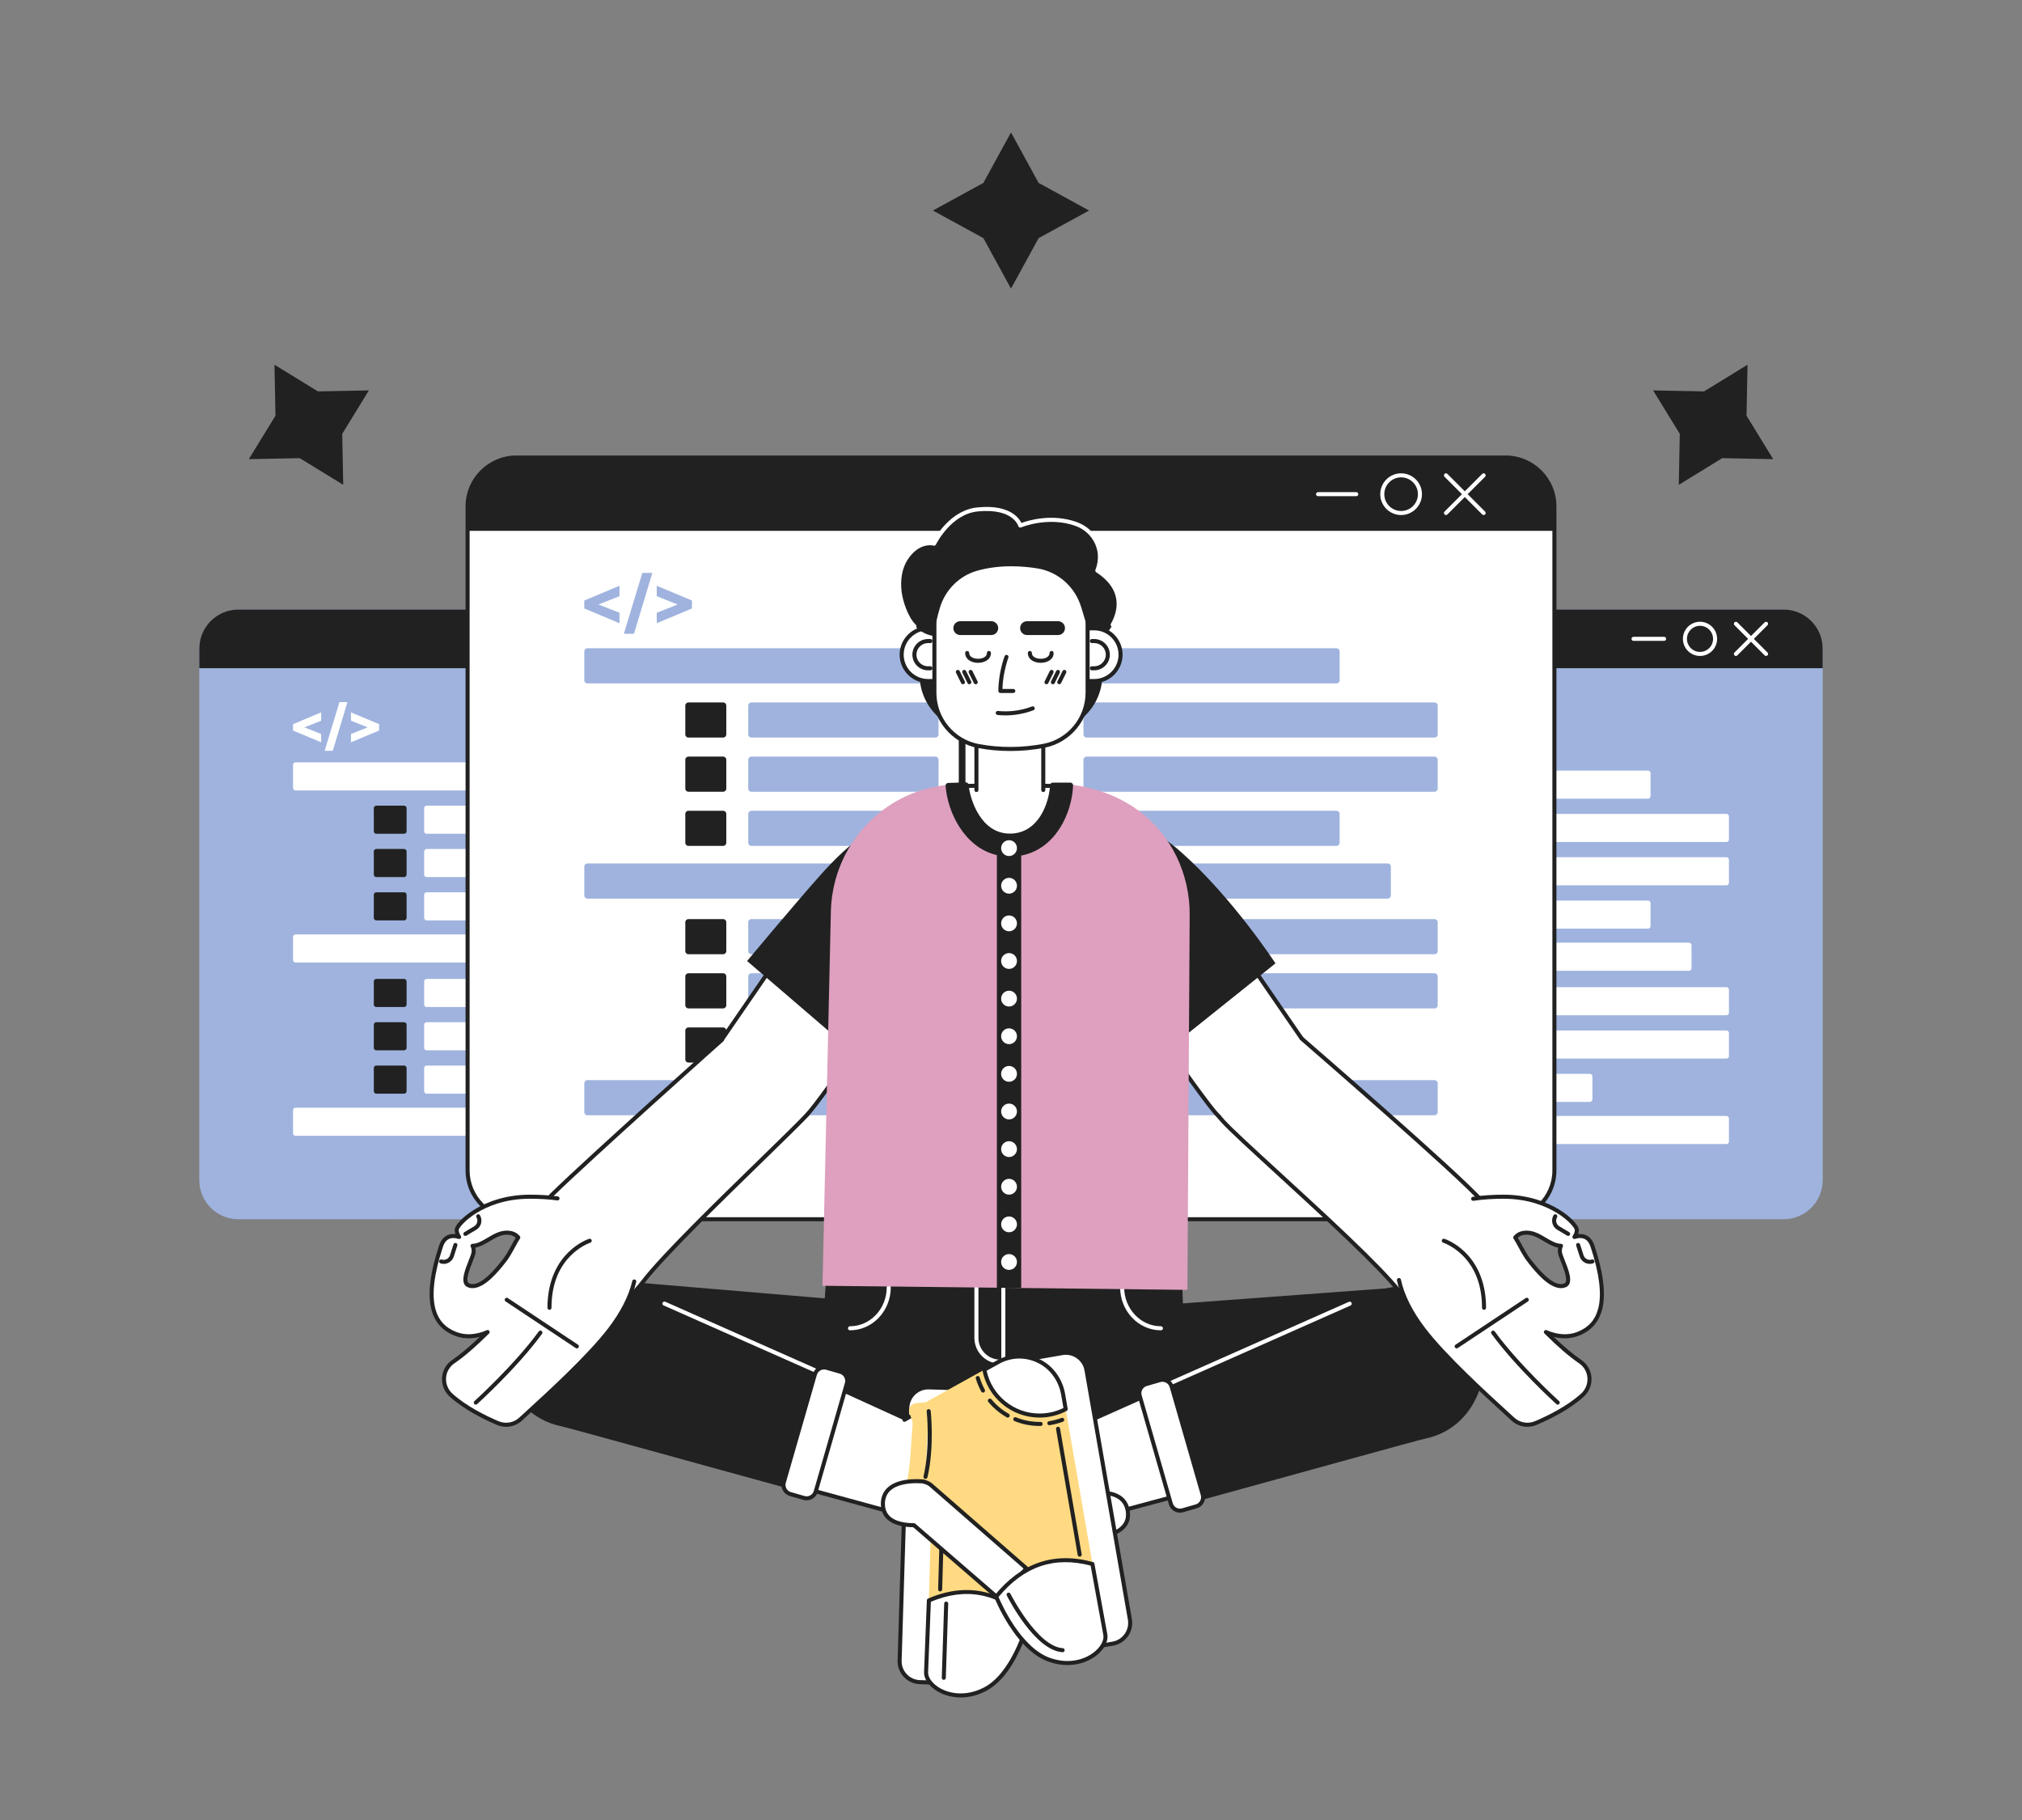 <?xml version="1.0" encoding="UTF-8" standalone="no"?>
<svg xmlns="http://www.w3.org/2000/svg" enable-background="new 0 0 5000 4500" viewBox="0 0 5000 4500" data-id="programming-expert"><rect x="0" y="0" width="5000" height="4500" fill="#808080" stroke="none"/><path fill="#9fb3de" d="M4507.197,1603.682v1314.276c0,53.356-43.287,96.644-96.645,96.644H2452.589
						c-53.357,0-96.595-43.288-96.595-96.644V1603.682c0-53.357,43.238-96.644,96.595-96.644h1957.963
						C4463.91,1507.038,4507.197,1550.326,4507.197,1603.682z"></path><path fill="#fff" d="M4075.244 1974.79h-688.118c-3.416 0-6.186-2.77-6.186-6.186v-57.099c0-3.416 2.77-6.186 6.186-6.186h688.118c3.416 0 6.186 2.77 6.186 6.186v57.099C4081.43 1972.021 4078.66 1974.79 4075.244 1974.79zM4176.555 2400.295h-688.118c-3.416 0-6.186-2.77-6.186-6.186v-57.099c0-3.416 2.77-6.186 6.186-6.186h688.118c3.417 0 6.186 2.77 6.186 6.186v57.099C4182.74 2397.525 4179.971 2400.295 4176.555 2400.295zM3282.127 2188.99h-363.925c-3.417 0-6.186-2.769-6.186-6.186v-57.098c0-3.416 2.77-6.186 6.186-6.186h363.925c3.416 0 6.186 2.77 6.186 6.186v57.098C3288.313 2186.22 3285.544 2188.99 3282.127 2188.99zM3282.127 2828.693h-688.118c-3.416 0-6.186-2.769-6.186-6.186v-57.098c0-3.416 2.77-6.186 6.186-6.186h688.118c3.416 0 6.186 2.77 6.186 6.186v57.098C3288.313 2825.924 3285.544 2828.693 3282.127 2828.693z"></path><g><path fill="#fff" d="M4269.182 2828.693h-882.056c-3.416 0-6.186-2.769-6.186-6.186v-57.098c0-3.416 2.77-6.186 6.186-6.186h882.056c3.416 0 6.186 2.77 6.186 6.186v57.098C4275.367 2825.924 4272.598 2828.693 4269.182 2828.693zM3282.127 2081.89h-363.925c-3.417 0-6.186-2.77-6.186-6.186v-57.099c0-3.416 2.77-6.186 6.186-6.186h363.925c3.416 0 6.186 2.769 6.186 6.186v57.099C3288.313 2079.121 3285.544 2081.89 3282.127 2081.89zM3282.127 2510.289h-363.925c-3.417 0-6.186-2.769-6.186-6.186v-57.098c0-3.416 2.77-6.186 6.186-6.186h363.925c3.416 0 6.186 2.77 6.186 6.186v57.098C3288.313 2507.52 3285.544 2510.289 3282.127 2510.289z"></path></g><g><path fill="#fff" d="M4269.182 2081.89h-688.119c-3.416 0-6.186-2.77-6.186-6.186v-57.099c0-3.416 2.769-6.186 6.186-6.186h688.119c3.416 0 6.186 2.769 6.186 6.186v57.099C4275.367 2079.121 4272.598 2081.89 4269.182 2081.89zM4269.182 2617.389h-688.119c-3.416 0-6.186-2.77-6.186-6.186v-57.099c0-3.416 2.769-6.186 6.186-6.186h688.119c3.416 0 6.186 2.77 6.186 6.186v57.099C4275.367 2614.619 4272.598 2617.389 4269.182 2617.389zM3931.146 2724.488h-543.627c-3.634 0-6.579-2.946-6.579-6.579v-56.312c0-3.634 2.946-6.579 6.579-6.579h543.627c3.634 0 6.579 2.946 6.579 6.579v56.311C3937.726 2721.543 3934.78 2724.488 3931.146 2724.488zM4075.244 2296.09h-688.118c-3.416 0-6.186-2.77-6.186-6.186v-57.099c0-3.416 2.77-6.186 6.186-6.186h688.118c3.416 0 6.186 2.77 6.186 6.186v57.099C4081.43 2293.32 4078.66 2296.09 4075.244 2296.09zM3282.127 2296.09h-363.925c-3.417 0-6.186-2.77-6.186-6.186v-57.099c0-3.416 2.77-6.186 6.186-6.186h363.925c3.416 0 6.186 2.77 6.186 6.186v57.099C3288.313 2293.32 3285.544 2296.09 3282.127 2296.09zM3282.127 2617.389h-363.925c-3.417 0-6.186-2.77-6.186-6.186v-57.099c0-3.416 2.77-6.186 6.186-6.186h363.925c3.416 0 6.186 2.77 6.186 6.186v57.099C3288.313 2614.619 3285.544 2617.389 3282.127 2617.389zM3282.127 1974.79h-688.118c-3.416 0-6.186-2.77-6.186-6.186v-57.099c0-3.416 2.77-6.186 6.186-6.186h688.118c3.416 0 6.186 2.77 6.186 6.186v57.099C3288.313 1972.021 3285.544 1974.79 3282.127 1974.79z"></path></g><g><path fill="#212121" d="M2862.412 2081.89h-68.677c-3.417 0-6.186-2.77-6.186-6.186v-57.099c0-3.416 2.769-6.186 6.186-6.186h68.677c3.416 0 6.186 2.769 6.186 6.186v57.099C2868.598 2079.121 2865.829 2081.89 2862.412 2081.89zM2862.412 2188.99h-68.677c-3.417 0-6.186-2.769-6.186-6.186v-57.098c0-3.416 2.769-6.186 6.186-6.186h68.677c3.416 0 6.186 2.77 6.186 6.186v57.098C2868.598 2186.22 2865.829 2188.99 2862.412 2188.99zM2862.412 2296.09h-68.677c-3.417 0-6.186-2.77-6.186-6.186v-57.099c0-3.416 2.769-6.186 6.186-6.186h68.677c3.416 0 6.186 2.77 6.186 6.186v57.099C2868.598 2293.32 2865.829 2296.09 2862.412 2296.09zM2862.412 2510.289h-68.677c-3.417 0-6.186-2.769-6.186-6.186v-57.098c0-3.416 2.769-6.186 6.186-6.186h68.677c3.416 0 6.186 2.77 6.186 6.186v57.098C2868.598 2507.52 2865.829 2510.289 2862.412 2510.289zM2862.412 2617.389h-68.677c-3.417 0-6.186-2.77-6.186-6.186v-57.099c0-3.416 2.769-6.186 6.186-6.186h68.677c3.416 0 6.186 2.77 6.186 6.186v57.099C2868.598 2614.619 2865.829 2617.389 2862.412 2617.389zM2862.412 2724.488h-68.677c-3.417 0-6.186-2.77-6.186-6.186v-57.098c0-3.417 2.769-6.186 6.186-6.186h68.677c3.416 0 6.186 2.769 6.186 6.186v57.098C2868.598 2721.719 2865.829 2724.488 2862.412 2724.488z"></path><g><path fill="#fff" d="M3282.127 2400.295h-688.118c-3.416 0-6.186-2.77-6.186-6.186v-57.099c0-3.416 2.77-6.186 6.186-6.186h688.118c3.416 0 6.186 2.77 6.186 6.186v57.099C3288.313 2397.525 3285.544 2400.295 3282.127 2400.295zM4269.182 2188.99h-688.119c-3.416 0-6.186-2.769-6.186-6.186v-57.098c0-3.416 2.769-6.186 6.186-6.186h688.119c3.416 0 6.186 2.77 6.186 6.186v57.098C4275.367 2186.22 4272.598 2188.99 4269.182 2188.99zM4269.182 2510.289h-688.119c-3.416 0-6.186-2.769-6.186-6.186v-57.098c0-3.416 2.769-6.186 6.186-6.186h688.119c3.416 0 6.186 2.77 6.186 6.186v57.098C4275.367 2507.52 4272.598 2510.289 4269.182 2510.289zM3282.127 2724.488h-363.925c-3.417 0-6.186-2.77-6.186-6.186v-57.098c0-3.417 2.77-6.186 6.186-6.186h363.925c3.416 0 6.186 2.769 6.186 6.186v57.098C3288.313 2721.719 3285.544 2724.488 3282.127 2724.488z"></path></g></g><path fill="#212121" d="M3334.945,1898.715c-3.648,0-6.606,2.958-6.606,6.606v923.373c0,3.648,2.958,6.605,6.606,6.605
							c3.648,0,6.605-2.958,6.605-6.605V1905.32C3341.55,1901.672,3338.592,1898.715,3334.945,1898.715z"></path><g><polygon fill="#fff" points="2587.823 1826.645 2657.379 1855.775 2657.379 1835.116 2615.924 1818.768 2657.379 1802.419 2657.379 1781.76 2587.823 1810.89"></polygon><polygon fill="#fff" points="2665.999 1876.731 2686.062 1876.731 2722.327 1756.346 2702.56 1756.346"></polygon><polygon fill="#fff" points="2731.094 1781.76 2731.094 1802.419 2772.432 1818.768 2731.094 1835.116 2731.094 1855.775 2800.65 1826.645 2800.65 1810.89"></polygon></g><g><path fill="#212121" d="M4507.197,1603.682v48.47H2355.994v-48.47c0-53.357,43.238-96.644,96.595-96.644h1957.963
						C4463.91,1507.038,4507.197,1550.326,4507.197,1603.682z"></path><path fill="#fff" d="M4367.122,1621.874c-1.279,0-2.56-0.488-3.535-1.464l-74.557-74.556
								c-1.953-1.953-1.953-5.119,0-7.071c1.951-1.952,5.119-1.952,7.07,0l74.557,74.556c1.953,1.953,1.953,5.119,0,7.071
								C4369.682,1621.385,4368.401,1621.874,4367.122,1621.874z"></path><path fill="#fff" d="M4292.565 1621.874c-1.279 0-2.56-.488-3.535-1.464-1.953-1.953-1.953-5.119 0-7.071l74.557-74.556c1.951-1.952 5.119-1.952 7.07 0 1.953 1.953 1.953 5.119 0 7.071l-74.557 74.556C4295.125 1621.385 4293.845 1621.874 4292.565 1621.874zM4203.771 1621.874c-23.312 0-42.278-18.966-42.278-42.278 0-23.312 18.966-42.278 42.278-42.278s42.278 18.966 42.278 42.278C4246.049 1602.908 4227.083 1621.874 4203.771 1621.874zM4203.771 1547.317c-17.798 0-32.278 14.48-32.278 32.278 0 17.798 14.48 32.278 32.278 32.278s32.278-14.48 32.278-32.278C4236.049 1561.797 4221.568 1547.317 4203.771 1547.317zM4114.976 1584.595h-75.613c-2.762 0-5-2.239-5-5s2.238-5 5-5h75.613c2.762 0 5 2.239 5 5S4117.737 1584.595 4114.976 1584.595z"></path></g><g><path fill="#9fb3de" d="M2644.006,1603.682v1314.276c0,53.356-43.287,96.644-96.644,96.644H589.398
						c-53.357,0-96.595-43.288-96.595-96.644V1603.682c0-53.357,43.238-96.644,96.595-96.644h1957.964
						C2600.719,1507.038,2644.006,1550.326,2644.006,1603.682z"></path><path fill="#fff" d="M2212.054 1954.397h-688.118c-3.416 0-6.186-2.77-6.186-6.186v-57.099c0-3.416 2.769-6.186 6.186-6.186h688.118c3.416 0 6.186 2.77 6.186 6.186v57.099C2218.24 1951.628 2215.47 1954.397 2212.054 1954.397zM2313.364 2379.901h-688.119c-3.416 0-6.186-2.77-6.186-6.186v-57.099c0-3.416 2.769-6.186 6.186-6.186h688.119c3.416 0 6.186 2.77 6.186 6.186v57.099C2319.55 2377.132 2316.781 2379.901 2313.364 2379.901zM1418.937 2168.596h-363.925c-3.416 0-6.186-2.769-6.186-6.186v-57.098c0-3.416 2.77-6.186 6.186-6.186h363.925c3.416 0 6.186 2.77 6.186 6.186v57.098C1425.123 2165.827 1422.353 2168.596 1418.937 2168.596zM1418.937 2808.3H730.819c-3.416 0-6.186-2.769-6.186-6.186v-57.099c0-3.416 2.77-6.186 6.186-6.186h688.118c3.416 0 6.186 2.77 6.186 6.186v57.099C1425.123 2805.531 1422.353 2808.3 1418.937 2808.3z"></path><g><path fill="#fff" d="M2405.991 2808.3h-882.056c-3.416 0-6.186-2.769-6.186-6.186v-57.099c0-3.416 2.769-6.186 6.186-6.186h882.056c3.416 0 6.186 2.77 6.186 6.186v57.099C2412.177 2805.531 2409.407 2808.3 2405.991 2808.3zM1418.937 2061.497h-363.925c-3.416 0-6.186-2.77-6.186-6.186v-57.099c0-3.416 2.77-6.186 6.186-6.186h363.925c3.416 0 6.186 2.769 6.186 6.186v57.099C1425.123 2058.727 1422.353 2061.497 1418.937 2061.497zM1418.937 2489.896h-363.925c-3.416 0-6.186-2.769-6.186-6.186v-57.098c0-3.416 2.77-6.186 6.186-6.186h363.925c3.416 0 6.186 2.77 6.186 6.186v57.098C1425.123 2487.126 1422.353 2489.896 1418.937 2489.896z"></path></g><g><path fill="#fff" d="M2405.991 2061.497h-688.118c-3.416 0-6.186-2.77-6.186-6.186v-57.099c0-3.416 2.769-6.186 6.186-6.186h688.118c3.416 0 6.186 2.769 6.186 6.186v57.099C2412.177 2058.727 2409.407 2061.497 2405.991 2061.497zM2405.991 2596.995h-688.118c-3.416 0-6.186-2.77-6.186-6.186v-57.099c0-3.416 2.769-6.186 6.186-6.186h688.118c3.416 0 6.186 2.77 6.186 6.186v57.099C2412.177 2594.226 2409.407 2596.995 2405.991 2596.995zM2003.739 2704.095h-479.804c-3.416 0-6.186-2.77-6.186-6.186v-57.098c0-3.417 2.769-6.186 6.186-6.186h479.804c3.416 0 6.186 2.769 6.186 6.186v57.098C2009.925 2701.325 2007.155 2704.095 2003.739 2704.095zM2212.054 2275.696h-688.118c-3.416 0-6.186-2.77-6.186-6.186v-57.099c0-3.416 2.769-6.186 6.186-6.186h688.118c3.416 0 6.186 2.77 6.186 6.186v57.099C2218.24 2272.927 2215.47 2275.696 2212.054 2275.696zM1418.937 2275.696h-363.925c-3.416 0-6.186-2.77-6.186-6.186v-57.099c0-3.416 2.77-6.186 6.186-6.186h363.925c3.416 0 6.186 2.77 6.186 6.186v57.099C1425.123 2272.927 1422.353 2275.696 1418.937 2275.696zM1418.937 2596.995h-363.925c-3.416 0-6.186-2.77-6.186-6.186v-57.099c0-3.416 2.77-6.186 6.186-6.186h363.925c3.416 0 6.186 2.77 6.186 6.186v57.099C1425.123 2594.226 1422.353 2596.995 1418.937 2596.995zM1418.937 1954.397H730.819c-3.416 0-6.186-2.77-6.186-6.186v-57.099c0-3.416 2.77-6.186 6.186-6.186h688.118c3.416 0 6.186 2.77 6.186 6.186v57.099C1425.123 1951.628 1422.353 1954.397 1418.937 1954.397z"></path></g><g><path fill="#212121" d="M999.222 2061.497h-68.677c-3.416 0-6.186-2.77-6.186-6.186v-57.099c0-3.416 2.769-6.186 6.186-6.186h68.677c3.416 0 6.186 2.769 6.186 6.186v57.099C1005.408 2058.727 1002.638 2061.497 999.222 2061.497zM999.222 2168.596h-68.677c-3.416 0-6.186-2.769-6.186-6.186v-57.098c0-3.416 2.769-6.186 6.186-6.186h68.677c3.416 0 6.186 2.77 6.186 6.186v57.098C1005.408 2165.827 1002.638 2168.596 999.222 2168.596zM999.222 2275.696h-68.677c-3.416 0-6.186-2.77-6.186-6.186v-57.099c0-3.416 2.769-6.186 6.186-6.186h68.677c3.416 0 6.186 2.77 6.186 6.186v57.099C1005.408 2272.927 1002.638 2275.696 999.222 2275.696zM999.222 2489.896h-68.677c-3.416 0-6.186-2.769-6.186-6.186v-57.098c0-3.416 2.769-6.186 6.186-6.186h68.677c3.416 0 6.186 2.77 6.186 6.186v57.098C1005.408 2487.126 1002.638 2489.896 999.222 2489.896zM999.222 2596.995h-68.677c-3.416 0-6.186-2.77-6.186-6.186v-57.099c0-3.416 2.769-6.186 6.186-6.186h68.677c3.416 0 6.186 2.77 6.186 6.186v57.099C1005.408 2594.226 1002.638 2596.995 999.222 2596.995zM999.222 2704.095h-68.677c-3.416 0-6.186-2.77-6.186-6.186v-57.098c0-3.417 2.769-6.186 6.186-6.186h68.677c3.416 0 6.186 2.769 6.186 6.186v57.098C1005.408 2701.325 1002.638 2704.095 999.222 2704.095z"></path><g><path fill="#fff" d="M1418.937 2379.901H730.819c-3.416 0-6.186-2.77-6.186-6.186v-57.099c0-3.416 2.77-6.186 6.186-6.186h688.118c3.416 0 6.186 2.77 6.186 6.186v57.099C1425.123 2377.132 1422.353 2379.901 1418.937 2379.901zM2405.991 2168.596h-688.118c-3.416 0-6.186-2.769-6.186-6.186v-57.098c0-3.416 2.769-6.186 6.186-6.186h688.118c3.416 0 6.186 2.77 6.186 6.186v57.098C2412.177 2165.827 2409.407 2168.596 2405.991 2168.596zM2405.991 2489.896h-688.118c-3.416 0-6.186-2.769-6.186-6.186v-57.098c0-3.416 2.769-6.186 6.186-6.186h688.118c3.416 0 6.186 2.77 6.186 6.186v57.098C2412.177 2487.126 2409.407 2489.896 2405.991 2489.896zM1418.937 2704.095h-363.925c-3.416 0-6.186-2.77-6.186-6.186v-57.098c0-3.417 2.77-6.186 6.186-6.186h363.925c3.416 0 6.186 2.769 6.186 6.186v57.098C1425.123 2701.325 1422.353 2704.095 1418.937 2704.095z"></path></g></g><g><path fill="#212121" d="M1471.754,1878.322c-3.648,0-6.606,2.958-6.606,6.605V2808.3c0,3.648,2.958,6.605,6.606,6.605
								c3.648,0,6.605-2.958,6.605-6.605v-923.373C1478.359,1881.279,1475.402,1878.322,1471.754,1878.322z"></path></g><g><polygon fill="#fff" points="724.633 1806.252 794.189 1835.382 794.189 1814.723 752.733 1798.375 794.189 1782.026 794.189 1761.367 724.633 1790.497"></polygon><polygon fill="#fff" points="802.808 1856.338 822.872 1856.338 859.136 1735.952 839.369 1735.952"></polygon><polygon fill="#fff" points="867.903 1761.367 867.903 1782.026 909.242 1798.375 867.903 1814.723 867.903 1835.382 937.459 1806.252 937.459 1790.497"></polygon></g><g><path fill="#212121" d="M2644.006,1603.682v48.47H492.803v-48.47c0-53.357,43.238-96.644,96.595-96.644h1957.964
							C2600.719,1507.038,2644.006,1550.326,2644.006,1603.682z"></path><path fill="#fff" d="M2503.932,1621.874c-1.279,0-2.56-0.488-3.535-1.464l-74.557-74.556
								c-1.953-1.953-1.953-5.119,0-7.071c1.951-1.952,5.119-1.952,7.07,0l74.557,74.556c1.953,1.953,1.953,5.119,0,7.071
								C2506.491,1621.385,2505.211,1621.874,2503.932,1621.874z"></path><path fill="#fff" d="M2429.375 1621.874c-1.279 0-2.56-.488-3.535-1.464-1.953-1.953-1.953-5.119 0-7.071l74.557-74.556c1.951-1.952 5.119-1.952 7.07 0 1.953 1.953 1.953 5.119 0 7.071l-74.557 74.556C2431.935 1621.385 2430.654 1621.874 2429.375 1621.874zM2340.58 1621.874c-23.312 0-42.278-18.966-42.278-42.278 0-23.312 18.966-42.278 42.278-42.278s42.278 18.966 42.278 42.278C2382.858 1602.908 2363.893 1621.874 2340.58 1621.874zM2340.58 1547.317c-17.798 0-32.278 14.48-32.278 32.278 0 17.798 14.48 32.278 32.278 32.278s32.278-14.48 32.278-32.278C2372.858 1561.797 2358.378 1547.317 2340.58 1547.317zM2251.785 1584.595h-75.613c-2.762 0-5-2.239-5-5s2.238-5 5-5h75.613c2.762 0 5 2.239 5 5S2254.547 1584.595 2251.785 1584.595z"></path></g></g><g><path fill="#fff" d="M3843.737,1251.955v1641.912c0,66.657-54.078,120.736-120.737,120.736H1276.938
						c-66.658,0-120.675-54.079-120.675-120.736V1251.955c0-66.658,54.017-120.737,120.675-120.737h2446.063
						C3789.659,1131.219,3843.737,1185.297,3843.737,1251.955z"></path><path fill="#212121" d="M3723.001,3019.603H1276.938c-69.298,0-125.675-56.405-125.675-125.736V1251.955
						c0-69.331,56.377-125.736,125.675-125.736h2446.063c69.331,0,125.736,56.405,125.736,125.736v1641.911
						C3848.737,2963.197,3792.332,3019.603,3723.001,3019.603z M1276.938,1136.219c-63.783,0-115.675,51.919-115.675,115.736
						v1641.911c0,63.817,51.892,115.736,115.675,115.736h2446.063c63.817,0,115.736-51.919,115.736-115.736V1251.955
						c0-63.817-51.919-115.736-115.736-115.736H1276.938z"></path><path fill="#9fb3de" d="M3304.884 1689.728h-860.493c-4.272 0-7.735-3.463-7.735-7.735v-71.402c0-4.272 3.463-7.735 7.735-7.735h860.493c4.272 0 7.735 3.463 7.735 7.735v71.402C3312.619 1686.264 3309.156 1689.728 3304.884 1689.728zM3431.573 2221.822H2571.08c-4.272 0-7.735-3.463-7.735-7.735v-71.402c0-4.272 3.463-7.735 7.735-7.735h860.493c4.272 0 7.735 3.463 7.735 7.735v71.402C3439.308 2218.358 3435.845 2221.822 3431.573 2221.822zM2313.09 1957.584h-455.089c-4.272 0-7.735-3.463-7.735-7.735v-71.402c0-4.272 3.463-7.735 7.735-7.735h455.089c4.272 0 7.735 3.463 7.735 7.735v71.402C2320.826 1954.121 2317.362 1957.584 2313.09 1957.584zM2313.09 2757.535h-860.493c-4.272 0-7.735-3.463-7.735-7.735v-71.402c0-4.272 3.463-7.735 7.735-7.735h860.493c4.272 0 7.735 3.463 7.735 7.735v71.402C2320.826 2754.072 2317.362 2757.535 2313.09 2757.535z"></path><g><path fill="#9fb3de" d="M3547.403 2757.535H2444.391c-4.272 0-7.735-3.463-7.735-7.735v-71.402c0-4.272 3.463-7.735 7.735-7.735h1103.012c4.272 0 7.735 3.463 7.735 7.735v71.402C3555.138 2754.072 3551.675 2757.535 3547.403 2757.535zM2313.09 1823.656h-455.089c-4.272 0-7.735-3.463-7.735-7.735v-71.402c0-4.272 3.463-7.735 7.735-7.735h455.089c4.272 0 7.735 3.463 7.735 7.735v71.402C2320.826 1820.193 2317.362 1823.656 2313.09 1823.656zM2313.09 2359.369h-455.089c-4.272 0-7.735-3.463-7.735-7.735v-71.402c0-4.272 3.463-7.735 7.735-7.735h455.089c4.272 0 7.735 3.463 7.735 7.735v71.402C2320.826 2355.906 2317.362 2359.369 2313.09 2359.369z"></path></g><g><path fill="#9fb3de" d="M3547.403 1823.656H2686.91c-4.272 0-7.735-3.463-7.735-7.735v-71.402c0-4.272 3.463-7.735 7.735-7.735h860.493c4.272 0 7.735 3.463 7.735 7.735v71.402C3555.138 1820.193 3551.675 1823.656 3547.403 1823.656zM3547.403 2493.298H2686.91c-4.272 0-7.735-3.463-7.735-7.735v-71.402c0-4.272 3.463-7.735 7.735-7.735h860.493c4.272 0 7.735 3.463 7.735 7.735v71.402C3555.138 2489.834 3551.675 2493.298 3547.403 2493.298zM3044.386 2627.226h-599.995c-4.272 0-7.735-3.463-7.735-7.735v-71.402c0-4.272 3.463-7.735 7.735-7.735h599.995c4.272 0 7.735 3.463 7.735 7.735v71.402C3052.121 2623.763 3048.658 2627.226 3044.386 2627.226zM3304.884 2091.513h-860.493c-4.272 0-7.735-3.463-7.735-7.735v-71.402c0-4.272 3.463-7.735 7.735-7.735h860.493c4.272 0 7.735 3.463 7.735 7.735v71.402C3312.619 2088.05 3309.156 2091.513 3304.884 2091.513zM2313.09 2091.513h-455.089c-4.272 0-7.735-3.463-7.735-7.735v-71.402c0-4.272 3.463-7.735 7.735-7.735h455.089c4.272 0 7.735 3.463 7.735 7.735v71.402C2320.826 2088.05 2317.362 2091.513 2313.09 2091.513zM2313.09 2493.298h-455.089c-4.272 0-7.735-3.463-7.735-7.735v-71.402c0-4.272 3.463-7.735 7.735-7.735h455.089c4.272 0 7.735 3.463 7.735 7.735v71.402C2320.826 2489.834 2317.362 2493.298 2313.09 2493.298zM2313.09 1689.728h-860.493c-4.272 0-7.735-3.463-7.735-7.735v-71.402c0-4.272 3.463-7.735 7.735-7.735h860.493c4.272 0 7.735 3.463 7.735 7.735v71.402C2320.826 1686.264 2317.362 1689.728 2313.09 1689.728z"></path></g><g><path fill="#212121" d="M1788.236 1823.656h-85.881c-4.272 0-7.735-3.463-7.735-7.735v-71.402c0-4.272 3.463-7.735 7.735-7.735h85.881c4.272 0 7.735 3.463 7.735 7.735v71.402C1795.971 1820.193 1792.508 1823.656 1788.236 1823.656zM1788.236 1957.584h-85.881c-4.272 0-7.735-3.463-7.735-7.735v-71.402c0-4.272 3.463-7.735 7.735-7.735h85.881c4.272 0 7.735 3.463 7.735 7.735v71.402C1795.971 1954.121 1792.508 1957.584 1788.236 1957.584zM1788.236 2091.513h-85.881c-4.272 0-7.735-3.463-7.735-7.735v-71.402c0-4.272 3.463-7.735 7.735-7.735h85.881c4.272 0 7.735 3.463 7.735 7.735v71.402C1795.971 2088.05 1792.508 2091.513 1788.236 2091.513zM1788.236 2359.369h-85.881c-4.272 0-7.735-3.463-7.735-7.735v-71.402c0-4.272 3.463-7.735 7.735-7.735h85.881c4.272 0 7.735 3.463 7.735 7.735v71.402C1795.971 2355.906 1792.508 2359.369 1788.236 2359.369zM1788.236 2493.298h-85.881c-4.272 0-7.735-3.463-7.735-7.735v-71.402c0-4.272 3.463-7.735 7.735-7.735h85.881c4.272 0 7.735 3.463 7.735 7.735v71.402C1795.971 2489.834 1792.508 2493.298 1788.236 2493.298zM1788.236 2627.226h-85.881c-4.272 0-7.735-3.463-7.735-7.735v-71.402c0-4.272 3.463-7.735 7.735-7.735h85.881c4.272 0 7.735 3.463 7.735 7.735v71.402C1795.971 2623.763 1792.508 2627.226 1788.236 2627.226z"></path><g><path fill="#9fb3de" d="M2313.09 2221.822h-860.493c-4.272 0-7.735-3.463-7.735-7.735v-71.402c0-4.272 3.463-7.735 7.735-7.735h860.493c4.272 0 7.735 3.463 7.735 7.735v71.402C2320.826 2218.358 2317.362 2221.822 2313.09 2221.822zM3547.403 1957.584H2686.91c-4.272 0-7.735-3.463-7.735-7.735v-71.402c0-4.272 3.463-7.735 7.735-7.735h860.493c4.272 0 7.735 3.463 7.735 7.735v71.402C3555.138 1954.121 3551.675 1957.584 3547.403 1957.584zM3547.403 2359.369H2686.91c-4.272 0-7.735-3.463-7.735-7.735v-71.402c0-4.272 3.463-7.735 7.735-7.735h860.493c4.272 0 7.735 3.463 7.735 7.735v71.402C3555.138 2355.906 3551.675 2359.369 3547.403 2359.369zM2313.09 2627.226h-455.089c-4.272 0-7.735-3.463-7.735-7.735v-71.402c0-4.272 3.463-7.735 7.735-7.735h455.089c4.272 0 7.735 3.463 7.735 7.735v71.402C2320.826 2623.763 2317.362 2627.226 2313.09 2627.226z"></path></g></g><path fill="#212121" d="M2379.138,1594.595c-4.562,0-8.26,3.698-8.26,8.26v1154.68c0,4.562,3.698,8.26,8.26,8.26
							c4.562,0,8.26-3.698,8.26-8.26v-1154.68C2387.398,1598.294,2383.7,1594.595,2379.138,1594.595z"></path><g><polygon fill="#9fb3de" points="1444.862 1504.472 1531.842 1540.899 1531.842 1515.065 1480.002 1494.621 1531.842 1474.178 1531.842 1448.343 1444.862 1484.771"></polygon><polygon fill="#9fb3de" points="1542.62 1567.104 1567.71 1567.104 1613.059 1416.562 1588.34 1416.562"></polygon><polygon fill="#9fb3de" points="1624.022 1448.343 1624.022 1474.178 1675.716 1494.621 1624.022 1515.065 1624.022 1540.899 1711.002 1504.472 1711.002 1484.771"></polygon></g><g><path fill="#212121" d="M3843.737,1251.955v60.553H1156.263v-60.553c0-66.658,54.017-120.737,120.675-120.737h2446.063
							C3789.659,1131.219,3843.737,1185.297,3843.737,1251.955z"></path><path fill="#fff" d="M3668.744,1273.435c-1.279,0-2.56-0.488-3.535-1.464l-93.143-93.143
								c-1.953-1.953-1.953-5.119,0-7.071c1.951-1.952,5.119-1.952,7.07,0l93.143,93.143c1.953,1.953,1.953,5.119,0,7.071
								C3671.304,1272.946,3670.023,1273.435,3668.744,1273.435z"></path><path fill="#fff" d="M3575.602 1273.435c-1.279 0-2.56-.488-3.535-1.464-1.953-1.953-1.953-5.119 0-7.071l93.143-93.143c1.951-1.952 5.119-1.952 7.07 0 1.953 1.953 1.953 5.119 0 7.071l-93.143 93.143C3578.161 1272.946 3576.881 1273.435 3575.602 1273.435zM3464.671 1273.435c-28.437 0-51.571-23.135-51.571-51.571s23.135-51.571 51.571-51.571 51.571 23.135 51.571 51.571S3493.107 1273.435 3464.671 1273.435zM3464.671 1180.292c-22.923 0-41.571 18.649-41.571 41.571s18.648 41.571 41.571 41.571 41.571-18.649 41.571-41.571S3487.594 1180.292 3464.671 1180.292zM3353.74 1226.863h-94.463c-2.762 0-5-2.239-5-5s2.238-5 5-5h94.463c2.762 0 5 2.239 5 5S3356.502 1226.863 3353.74 1226.863z"></path></g></g><g><path fill="#fff" d="M1395.528,3162.984c-165.573-12.596-212.718,317.736-5.947,352.125l746.977,131.989
							c309.936,51.546,378.266-371.119,271.646-398.812L1395.528,3162.984z"></path><path fill="#212121" d="M2187.469,3656.438c-16.791,0-34.056-1.468-51.73-4.407l-747.027-131.998
							c-50.973-8.478-90.952-35.428-115.567-77.929c-21.373-36.905-29.965-83.516-24.192-131.244
							c5.186-42.875,21.475-81.845,45.867-109.73c27.269-31.174,62.248-46.093,101.089-43.131c0.014,0.001,0.027,0.002,0.041,0.003
							l1012.677,85.303c0.282,0.023,0.562,0.071,0.837,0.143c22.102,5.741,38.436,27.223,45.995,60.488
							c7.088,31.192,6.205,70.883-2.484,111.762c-6.9,32.459-18.646,64.912-33.966,93.85
							c-17.136,32.368-38.411,60.215-63.235,82.765c-27.741,25.199-59.419,43.242-94.153,53.626
							C2238.218,3652.933,2213.41,3656.438,2187.469,3656.438z M1386.083,3167.621c-75.314,0-118.627,73.524-127.204,144.438
							c-10.401,85.995,26.233,180.605,131.522,198.116l747.027,131.998c171.562,28.532,277.206-94.229,305.763-228.558
							c17.29-81.338,1.881-150.137-35.845-160.385l-1012.214-85.264C1392.066,3167.735,1389.051,3167.621,1386.083,3167.621z"></path><path fill="#212121" d="M2409.944,3241.593c-0.076-0.447-1013.606-85.277-1013.891-85.506
							c-190.408-1.217-208.781,338.264-7.676,365.823c0.001,0.007,747.046,132.006,747.046,132.006
							c17.802,2.961,34.896,4.369,51.328,4.369c149.129,0,241.309-116.195,268.093-242.187
							C2473.855,3326.68,2454.972,3253.288,2409.944,3241.593z"></path><path fill="#fff" d="M3494.393,3187.494c164.764-20.64,228.076,309.227,23.224,353.639l-703.574,103.305
							c-307.059,66.57-395.88-352.269-290.734-385.118L3494.393,3187.494z"></path><path fill="#212121" d="M2749.937,3656.58c-21.023,0-41.356-2.405-60.861-7.216
							c-35.199-8.681-67.718-25.16-96.652-48.979c-25.892-21.314-48.498-48.092-67.189-79.588
							c-16.71-28.158-30.021-60.001-38.492-92.086c-10.669-40.406-13.482-80.008-7.921-111.509
							c5.931-33.595,21.2-55.846,42.996-62.655c0.365-0.114,0.741-0.186,1.122-0.214l970.959-71.815
							c38.602-4.799,74.195,8.498,102.924,38.457c25.719,26.821,43.907,65.167,51.214,107.975
							c8.144,47.714,1.874,94.999-17.655,133.144c-22.495,43.939-61.121,72.96-111.704,83.927c-0.11,0.023-0.222,0.044-0.333,0.061
							l-703.408,103.28C2792.68,3654.174,2770.965,3656.58,2749.937,3656.58z M2524.268,3264.262
							c-37.069,12.205-49.06,81.6-27.857,161.896c35.059,132.778,146.547,250.257,316.572,213.393
							c0.11-0.023,0.222-0.044,0.333-0.061l703.404-103.279c104.258-22.701,136.135-119.589,121.458-205.579
							c-12.565-73.614-62.72-148.246-143.164-138.177c-0.084,0.011-0.168,0.02-0.252,0.025L2524.268,3264.262z M3494.393,3187.494
							h0.01H3494.393z"></path><path fill="#212121" d="M3519.081,3547.887c-24.65,2.555-770.126,116.142-768.519,110.564
							c-141.028,0.002-233.795-108.525-265.67-229.251c-23.231-88.977-8.469-163.931,37.907-176.777
							c0,0,970.913-71.814,970.913-71.814c88.186-10.882,142.738,69.05,156.209,148.019
							C3665.053,3417.286,3630.562,3523.721,3519.081,3547.887z"></path><g><path fill="#fff" d="M2603.326,3598.112l227.254-165.11c59.612-43.311,92.976-114.066,88.467-187.612
							l-14.959-402.397c-8.08-193.334-803.949-230.999-831.313-8.437l-28.122,400.885c-10.916,78.812,22.463,157.23,86.832,203.997
							l218.396,158.674C2425.444,3653.011,2527.763,3653.011,2603.326,3598.112z"></path><path fill="#212121" d="M2476.604,3644.287c-46.891,0-91.727-14.568-129.661-42.13l-218.396-158.674
							c-65.95-47.915-99.993-127.814-88.869-208.56l28.109-400.717c0.006-0.087,0.014-0.174,0.024-0.261
							c6.729-54.726,58.382-98.176,149.375-125.652c78.741-23.778,182.778-34.431,292.954-29.986
							c103.185,4.159,199.618,21.117,271.538,47.749c81.418,30.15,125.474,70.514,127.404,116.728l14.958,402.363
							c2.253,36.903-4.891,74.079-20.659,107.52c-15.777,33.459-39.936,62.637-69.862,84.38l-227.255,165.11
							C2568.33,3629.719,2523.494,3644.287,2476.604,3644.287z M2077.753,2835.038l-28.112,400.753
							c-0.008,0.112-0.02,0.225-0.034,0.336c-10.685,77.138,21.815,153.492,84.818,199.267l218.395,158.674
							c74.039,53.793,173.53,53.793,247.567,0l2.939,4.045l-2.939-4.045l227.255-165.11c58.538-42.531,90.843-111.04,86.415-183.262
							c-0.003-0.04-0.005-0.08-0.006-0.12l-14.959-402.396c-2.21-52.866-66.958-87.773-120.886-107.744
							c-70.961-26.277-166.305-43.018-268.469-47.135C2311.429,2680.305,2091.708,2722.816,2077.753,2835.038z"></path><g><path fill="#212121" d="M2921.921,3136.511c-33.616,0.034-67.232,0-100.848,0.112
								c-132.99,0.44-265.983,1.145-398.971,1.858c-65.986,0.354-131.97,1.079-197.941,2.539
								c-60.001,1.33-120.211,8.716-180.251,6.381l-6.106,87.092c-11.29,81.501,23.049,162.175,89.617,210.539l218.395,158.674
								c39.113,28.417,84.951,42.628,130.787,42.628c45.835,0,91.673-14.21,130.787-42.628l227.254-165.109
								c61.848-44.934,95.981-117.319,91.316-193.462L2921.921,3136.511z"></path><path fill="#fff" d="M2481.031,3371.745h-7.708c-35.205,0-63.846-28.641-63.846-63.846v-145.267
									c0-2.762,2.238-5,5-5s5,2.238,5,5v145.267c0,29.69,24.155,53.846,53.846,53.846h7.708c2.762,0,5,2.238,5,5
									S2483.793,3371.745,2481.031,3371.745z"></path><path fill="#fff" d="M2481.033 3651.015c-2.762 0-5-2.238-5-5v-483.382c0-2.762 2.238-5 5-5s5 2.238 5 5v483.382C2486.033 3648.776 2483.795 3651.015 2481.033 3651.015zM2870.741 3289.218c-55.646 0-100.919-47.748-100.919-106.438 0-2.762 2.238-5 5-5s5 2.238 5 5c0 53.177 40.786 96.438 90.919 96.438 2.762 0 5 2.238 5 5S2873.503 3289.218 2870.741 3289.218zM2101.81 3289.218c-2.762 0-5-2.238-5-5s2.238-5 5-5c50.133 0 90.918-43.262 90.918-96.438 0-2.762 2.238-5 5-5s5 2.238 5 5C2202.728 3241.47 2157.456 3289.218 2101.81 3289.218z"></path></g></g><g><path fill="#fff" d="M3542.513,3529.261l-894.193,239.535c-78.052,27.502-171.813-143.613-93.717-193.814
								l814.36-363.572C3643.61,3085.233,3740.969,3433.33,3542.513,3529.261z"></path><path fill="#212121" d="M2630.815,3776.794c-14.737,0.001-30.084-5.542-45.245-16.465
								c-19.177-13.817-36.485-35.217-48.737-60.257c-11.883-24.287-17.715-49.72-16.422-71.611
								c1.505-25.463,12.393-45.41,31.488-57.685c0.212-0.137,0.435-0.257,0.665-0.359l814.361-363.572
								c62.03-28.499,120.659-35.068,169.494-18.981c42.604,14.035,77.146,45.268,97.261,87.944
								c20.54,43.577,24.327,95.369,10.39,142.094c-15.243,51.104-50.538,92.251-99.382,115.862
								c-0.283,0.137-0.578,0.246-0.882,0.328l-894.012,239.486C2643.633,3775.726,2637.28,3776.794,2630.815,3776.794z
								 M2556.994,3579.391c-16.104,10.495-25.301,27.658-26.601,49.66c-1.193,20.2,4.284,43.861,15.422,66.626
								c21.557,44.057,63.122,81.693,100.843,68.404c0.121-0.043,0.244-0.081,0.368-0.114l893.733-239.412
								c101.403-49.308,122.305-162.953,83.876-244.483c-32.284-68.49-118.071-126.378-253.584-64.117L2556.994,3579.391z
								 M3542.513,3529.262h0.01H3542.513z"></path><g><path fill="#212121" d="M2854.477,3437.497l529.899-234.88c105.479-41.396,199.117-21.986,250.472,51.956
									c73.905,106.122,26.797,272.239-107.672,301.809c-12.932,2.005-340.281,93.302-594.002,162.697
									C2902.736,3628.625,2869.903,3531.603,2854.477,3437.497z"></path><path fill="#fff" d="M2854.479,3442.497c-1.918,0-3.747-1.108-4.574-2.975c-1.119-2.524,0.021-5.479,2.545-6.598
								l483.064-214.12c2.525-1.12,5.478,0.02,6.598,2.545c1.119,2.524-0.021,5.479-2.545,6.598l-483.064,214.12
								C2855.844,3442.359,2855.156,3442.497,2854.479,3442.497z"></path><path fill="#fff" d="M2924.297,3734.229l33.727-9.711c12.488-3.596,19.696-16.634,16.101-29.122l-76.858-266.926
									c-3.596-12.488-16.634-19.696-29.122-16.101l-33.727,9.711c-12.488,3.596-19.696,16.634-16.101,29.122l76.858,266.926
									C2898.771,3730.616,2911.809,3737.824,2924.297,3734.229z"></path><path fill="#212121" d="M2917.798,3740.15c-12.394,0-23.832-8.148-27.428-20.639l-76.858-266.926
									c-4.354-15.117,4.404-30.958,19.521-35.311l33.728-9.711c7.325-2.108,15.029-1.239,21.698,2.447
									c6.67,3.688,11.504,9.751,13.612,17.074l76.858,266.926c4.353,15.117-4.404,30.958-19.521,35.311l-33.728,9.711
									l-1.384-4.805l1.384,4.805C2923.054,3739.79,2920.404,3740.15,2917.798,3740.15z M2874.682,3416.442
									c-1.722,0-3.453,0.242-5.153,0.731l-33.728,9.711c-4.756,1.369-8.694,4.51-11.09,8.841
									c-2.395,4.332-2.959,9.337-1.59,14.093l76.858,266.926c1.37,4.757,4.51,8.695,8.841,11.09
									c4.333,2.396,9.34,2.958,14.093,1.59l33.728-9.711c9.818-2.827,15.507-13.115,12.68-22.934l-76.858-266.926
									c-1.369-4.757-4.51-8.695-8.841-11.09C2880.838,3417.225,2877.776,3416.442,2874.682,3416.442z"></path></g><g><path fill="#fff" d="M2764.842,3723.588l-350.369,437.588c-33.85,42.277-102.041,18.493-102.256-35.666
								l-2.337-589.684c-0.283-71.41,70.75-121.192,137.777-96.557l235.397,86.516"></path><path fill="#212121" d="M2370.005,4187.811c-6.946,0-14.003-1.17-20.921-3.583
								c-25.327-8.834-41.761-31.874-41.866-58.697l-2.337-589.684c-0.142-35.697,16.544-67.921,45.777-88.409
								c29.233-20.487,65.218-25.177,98.725-12.861l235.396,86.517c2.592,0.953,3.921,3.826,2.969,6.418
								c-0.953,2.593-3.829,3.919-6.418,2.969l-235.396-86.517c-30.389-11.167-63.022-6.918-89.536,11.664
								c-26.513,18.581-41.646,47.806-41.517,80.181l2.337,589.684c0.108,27.34,18.233,43.391,35.16,49.294
								c16.925,5.905,41.103,4.608,58.191-16.733l350.369-437.589c1.726-2.156,4.874-2.504,7.028-0.778
								c2.155,1.727,2.504,4.873,0.778,7.028l-350.369,437.589C2406.189,4179.521,2388.49,4187.811,2370.005,4187.811z"></path><g><path fill="#fff" d="M2274.82,4159.176l77.93,2.378l22.238-728.86l-77.93-2.378
										c-28.636-0.874-52.558,21.632-53.432,50.268l-19.073,625.159C2223.678,4134.38,2246.184,4158.302,2274.82,4159.176z"></path><path fill="#212121" d="M2352.749,4166.554c-0.051,0-0.102-0.001-0.152-0.002l-77.929-2.378
										c-15.185-0.464-29.28-6.812-39.69-17.877c-10.409-11.064-15.887-25.521-15.424-40.705l19.073-625.16
										c0.957-31.346,27.207-56.048,58.583-55.113l77.93,2.377c1.325,0.041,2.581,0.606,3.489,1.572
										c0.909,0.966,1.396,2.253,1.356,3.578l-22.238,728.86c-0.041,1.325-0.606,2.581-1.572,3.489
										C2355.246,4166.069,2354.021,4166.554,2352.749,4166.554z M2274.973,4154.178l72.932,2.226l21.933-718.864l-72.932-2.225
										c-0.484-0.016-0.969-0.022-1.449-0.022c-25.191,0-46.06,20.094-46.833,45.444l-19.073,625.16
										c-0.383,12.515,4.132,24.429,12.711,33.548C2250.841,4148.563,2262.458,4153.796,2274.973,4154.178z"></path><path fill="#ffda82" d="M2292.033,4118.387l17.268-586.728c1.033-35.093,17.52-68.546,46.225-88.76
									c31.064-21.876,69.341-26.23,104.29-12.051l189.25,72.261l23.203-1.43c13.106-0.808,23.161,11.525,19.643,24.176
									c-2.841,10.218-5.03,20.713-3.847,25.781c14.908,63.903,27.314,155.104,67.925,206.968l-350.787,403.544
									C2368.366,4208.424,2288.103,4177.208,2292.033,4118.387z"></path><path fill="#fff" d="M2460.014,3944.672l204.035-236.516c4.564-5.293,10.201-8.898,16.233-10.977l-0.043-0.737
									c0,0,99.512-27.44,108.685,40.956c5.801,43.257-36.725,57.676-68.779,62.441l-183.42,211.007L2460.014,3944.672z"></path><path fill="#212121" d="M2536.722,4015.846c-1.157,0-2.319-0.399-3.264-1.214l-76.709-66.174
									c-1.005-0.866-1.623-2.096-1.721-3.419c-0.098-1.322,0.334-2.629,1.2-3.633l204.034-236.516
									c4.356-5.053,9.872-9.016,16.062-11.561c0.641-0.807,1.533-1.419,2.585-1.709c2.372-0.652,58.474-15.765,91.854,6.308
									c13.042,8.623,20.819,21.679,23.116,38.805c4.792,35.736-20.464,59.758-71.165,67.769l-182.218,209.624
									C2539.509,4015.263,2538.119,4015.846,2536.722,4015.846z M2467.066,3944.152l69.151,59.653l180.153-207.248
									c0.782-0.899,1.859-1.49,3.038-1.665c32.285-4.799,69.692-18.554,64.559-56.831c-1.896-14.135-8.193-24.831-18.72-31.791
									c-26.138-17.282-70.861-8.088-81.409-5.577c-0.528,0.534-1.182,0.955-1.928,1.213c-5.543,1.91-10.279,5.111-14.075,9.515
									L2467.066,3944.152z"></path><path fill="#fff" d="M2290.056,4133.708l6.887-176.648c92.483-39.955,174.078-20.765,246.877,46.207
									c0,0-31.573,134.489-109.379,174.065C2356.637,4216.907,2287.262,4168.358,2290.056,4133.708z"></path><path fill="#212121" d="M2375.679,4197.038c-24.994,0.001-46.587-7.661-61.812-17.862
									c-18.972-12.712-29.998-30.236-28.804-45.762l6.884-176.549c0.075-1.923,1.247-3.633,3.013-4.396
									c46.202-19.96,91.212-25.781,133.78-17.308c41.016,8.166,80.873,29.842,118.465,64.425c1.329,1.222,1.896,3.065,1.482,4.822
									c-0.326,1.393-8.209,34.55-25.831,73.127c-23.863,52.238-52.848,87.313-86.147,104.252
									C2415.285,4192.686,2394.515,4197.038,2375.679,4197.038z M2301.816,3960.419l-6.765,173.483
									c-0.003,0.069-0.007,0.139-0.013,0.207c-0.948,11.766,8.627,26.194,24.395,36.759c24.342,16.31,66.741,25.403,112.742,2.006
									c68.686-34.937,100.991-148.533,106.063-167.931C2465.223,3938.884,2387.833,3924.304,2301.816,3960.419z
									 M2290.056,4133.708h0.01H2290.056z"></path><line x1="2339.743" x2="2333.818" y1="3964.916" y2="4148.517" fill="#fff"></line><path fill="#212121" d="M2333.82,4153.517c-0.055,0-0.109-0.001-0.164-0.003c-2.76-0.089-4.926-2.398-4.836-5.158
									l5.926-183.601c0.089-2.76,2.411-4.946,5.158-4.836c2.76,0.089,4.926,2.398,4.836,5.158l-5.926,183.601
									C2338.728,4151.383,2336.507,4153.517,2333.82,4153.517z"></path><g><path fill="#fff" d="M2309.302,3531.658c1.032-35.092,17.519-68.546,46.224-88.759
									c31.065-21.877,69.342-26.231,104.291-12.051l33.73,12.879c-2.767,65.577-51.788,121.96-119.113,131.573
									c-23.105,3.299-45.665,0.641-66.22-6.695L2309.302,3531.658z"></path><path fill="#212121" d="M2354.632,3581.718c-16.313,0.001-32.42-2.809-48.099-8.403
									c-2.041-0.729-3.381-2.689-3.317-4.856l1.088-36.947c1.104-37.506,19.176-72.16,48.343-92.7
									c32.532-22.91,72.262-27.504,109.003-12.615l33.68,12.86c2.01,0.767,3.303,2.733,3.212,4.882
									c-2.919,69.191-54.816,126.519-123.4,136.312C2368.28,3581.229,2361.438,3581.718,2354.632,3581.718z M2313.32,3565.068
									c19.618,6.431,39.922,8.205,60.406,5.281c62.629-8.942,110.305-60.487,114.625-123.254l-30.318-11.577
									c-0.032-0.012-0.064-0.024-0.097-0.038c-33.543-13.609-69.823-9.416-99.532,11.506
									c-26.605,18.736-43.094,50.444-44.104,84.819l0,0L2313.32,3565.068z M2309.302,3531.658h0.01H2309.302z"></path></g><g><path fill="#fff" d="M2512.615,3461.796c-1.7,11.25-4.575,22.131-8.503,32.509 M2490.845,3521.316
										c-10.136,16.493-23.201,31.03-38.518,42.864 M2435.215,3575.717c-17.385,10.148-36.917,17.129-57.85,20.118
										c-0.903,0.129-1.806,0.25-2.711,0.363 M2353.171,3597.409c-11.006-0.124-22-1.385-32.759-3.758"></path><path fill="#212121" d="M2353.172,3602.409c-0.019,0-0.038,0-0.058,0c-11.336-0.128-22.701-1.432-33.779-3.875
										c-2.696-0.595-4.4-3.263-3.806-5.96c0.594-2.697,3.257-4.399,5.96-3.806c10.408,2.296,21.087,3.521,31.738,3.641
										c2.761,0.031,4.975,2.295,4.943,5.057C2358.14,3600.208,2355.907,3602.409,2353.172,3602.409z M2374.648,3601.198
										c-2.487,0-4.642-1.854-4.956-4.386c-0.34-2.74,1.605-5.237,4.347-5.577c0.874-0.108,1.747-0.226,2.619-0.351
										c19.9-2.841,38.754-9.397,56.036-19.486c2.384-1.392,5.446-0.587,6.839,1.798c1.392,2.385,0.587,5.446-1.798,6.839
										c-18.403,10.743-38.478,17.725-59.663,20.75c-0.933,0.133-1.866,0.258-2.803,0.374
										C2375.061,3601.186,2374.854,3601.198,2374.648,3601.198z M2452.332,3569.181c-1.496,0-2.976-0.668-3.961-1.943
										c-1.688-2.185-1.285-5.325,0.9-7.014c14.901-11.513,27.455-25.484,37.314-41.525c1.446-2.353,4.525-3.087,6.878-1.642
										c2.353,1.446,3.088,4.525,1.642,6.878c-10.494,17.075-23.858,31.947-39.721,44.203
										C2454.476,3568.841,2453.399,3569.181,2452.332,3569.181z M2504.111,3499.306c-0.588,0-1.187-0.104-1.769-0.324
										c-2.583-0.978-3.884-3.864-2.907-6.446c3.843-10.152,6.613-20.745,8.235-31.486c0.414-2.729,2.951-4.605,5.691-4.197
										c2.73,0.413,4.609,2.961,4.197,5.691c-1.729,11.438-4.679,22.72-8.771,33.531
										C2508.031,3498.074,2506.13,3499.306,2504.111,3499.306z"></path></g><g><line x1="2333.818" x2="2324.81" y1="3614.106" y2="3929.846" fill="#fff"></line><path fill="#212121" d="M2324.813,3934.846c-0.049,0-0.097-0.001-0.146-0.002c-2.761-0.079-4.935-2.38-4.855-5.141
									l9.007-315.74c0.078-2.762,2.424-4.913,5.141-4.855c2.761,0.079,4.935,2.38,4.855,5.141l-9.007,315.74
									C2329.731,3932.7,2327.509,3934.846,2324.813,3934.846z"></path></g><g><path fill="#fff" d="M2644.279,3525.786c0,0,2.741,87.882,30.828,159.696"></path><path fill="#212121" d="M2675.108,3690.483c-1.998,0-3.886-1.206-4.657-3.18
									c-28.076-71.787-31.142-160.475-31.17-161.361c-0.086-2.76,2.082-5.067,4.842-5.153c2.747-0.094,5.067,2.081,5.154,4.841
									c0.026,0.87,3.051,87.881,30.486,158.031c1.006,2.572-0.264,5.472-2.835,6.478
									C2676.33,3690.373,2675.714,3690.483,2675.108,3690.483z"></path></g></g></g></g><g><path fill="#fff" d="M1300.343,3465.983c22.784,25.428,54.636,41.047,87.6,49.938l871.419,237.579
								c79.482,23.044,163.416-153.1,82.605-198.804l-817.74-372.877C1280.564,3086.168,1188.415,3341.064,1300.343,3465.983z"></path><path fill="#212121" d="M2273.998,3760.588c-5.405,0-10.76-0.758-16.028-2.285l-871.343-237.558
								c-38.437-10.368-68.724-27.672-90.008-51.426c-28.884-32.236-46.007-75.005-48.218-120.429
								c-2.152-44.237,9.765-87.461,33.556-121.709c22.992-33.099,55.704-55.814,94.601-65.69
								c44.15-11.211,94.447-5.937,149.497,15.674c0.083,0.033,0.166,0.067,0.247,0.104l817.74,372.876
								c0.132,0.061,0.261,0.126,0.388,0.197c19.759,11.176,31.758,30.475,34.699,55.812c2.529,21.784-1.855,47.506-12.346,72.426
								c-10.816,25.693-26.887,48.037-45.251,62.916C2305.931,3754.138,2289.758,3760.588,2273.998,3760.588z M1422.997,3165.746
								c-55.786,0-102.002,22.766-132.827,67.141c-47.794,68.801-41.819,167.576,13.896,229.759
								c19.971,22.289,48.629,38.589,85.178,48.448l871.434,237.582c4.431,1.285,8.88,1.893,13.302,1.894
								c33.992,0.004,66.748-35.869,83.587-75.868c9.833-23.358,13.963-47.292,11.629-67.393
								c-2.549-21.954-12.75-38.601-29.504-48.156l-817.414-372.727C1486.966,3172.579,1453.54,3165.746,1422.997,3165.746z"></path><g><path fill="#212121" d="M2057.916,3407.042l-529.899-234.88c-105.479-41.396-199.117-21.986-250.472,51.956
									c-73.905,106.122-26.797,272.239,107.672,301.809c12.932,2.005,340.281,93.302,594.002,162.697
									C2009.657,3598.171,2042.489,3501.148,2057.916,3407.042z"></path><path fill="#fff" d="M2057.913,3412.043c-0.677,0-1.364-0.138-2.023-0.43l-414.873-183.895
								c-2.524-1.119-3.664-4.073-2.545-6.598c1.119-2.523,4.07-3.663,6.598-2.545l414.873,183.895
								c2.524,1.119,3.664,4.073,2.545,6.598C2061.66,3410.934,2059.831,3412.043,2057.913,3412.043z"></path><path fill="#fff" d="M1988.096,3703.774l-33.727-9.711c-12.488-3.596-19.696-16.634-16.101-29.122l76.858-266.926
									c3.596-12.488,16.634-19.697,29.122-16.101l33.727,9.711c12.488,3.596,19.696,16.634,16.101,29.122l-76.858,266.926
									C2013.622,3700.161,2000.584,3707.37,1988.096,3703.774z"></path><path fill="#212121" d="M1994.595,3709.696c-2.607,0-5.255-0.36-7.883-1.117l0,0l-33.728-9.712
									c-15.117-4.353-23.874-20.193-19.521-35.311l76.858-266.926c4.354-15.116,20.19-23.875,35.311-19.521l33.728,9.712
									c15.117,4.353,23.874,20.192,19.521,35.31l-76.858,266.927C2018.427,3701.547,2006.987,3709.696,1994.595,3709.696z
									 M1989.479,3698.97c9.82,2.826,20.105-2.861,22.934-12.68l76.858-266.927c2.827-9.817-2.861-20.105-12.68-22.933
									l-33.728-9.712c-4.755-1.37-9.76-0.804-14.093,1.59c-4.331,2.396-7.472,6.334-8.841,11.09l-76.858,266.926
									c-2.827,9.818,2.861,20.106,12.68,22.934L1989.479,3698.97z"></path></g><g><path fill="#fff" d="M2229.671,3730.746l398.012,349.38c40.702,35.729,103.702,0.421,94.472-52.945
								l-100.495-581.062c-12.17-70.366-90.794-107.002-152.5-71.061l-232.613,135.489"></path><path fill="#212121" d="M2665.407,4099.543c-14.709,0-29.229-5.309-41.022-15.659l-398.013-349.38
								c-2.075-1.822-2.28-4.981-0.459-7.057c1.82-2.076,4.98-2.28,7.057-0.459l398.013,349.38
								c20.546,18.036,44.578,15.098,60.218,6.334c15.638-8.764,30.688-27.729,26.029-54.67l-100.496-581.061
								c-5.518-31.902-25.513-58.042-54.859-71.717c-29.344-13.675-62.221-12.172-90.196,4.124l-232.613,135.489
								c-2.387,1.39-5.448,0.582-6.837-1.804c-1.39-2.386-0.582-5.447,1.804-6.837l232.613-135.489
								c30.848-17.969,67.097-19.625,99.453-4.548c32.358,15.078,54.405,43.9,60.489,79.076l100.496,581.062
								c4.571,26.432-7.595,51.984-30.994,65.098C2686.377,4096.868,2675.844,4099.543,2665.407,4099.543z"></path><g><path fill="#fff" d="M2751.776,4063.948l-76.811,13.37l-125.045-718.397l76.811-13.37
										c28.225-4.913,55.088,13.985,60.001,42.21l107.254,616.186C2798.899,4032.172,2780.001,4059.035,2751.776,4063.948z"></path><path fill="#212121" d="M2674.965,4082.318c-1.023,0-2.029-0.314-2.877-0.91c-1.085-0.764-1.821-1.926-2.049-3.232
										l-125.045-718.397c-0.474-2.721,1.348-5.31,4.068-5.783l76.811-13.37c30.903-5.386,60.407,15.384,65.785,46.279
										l107.254,616.186c5.378,30.896-15.382,60.406-46.278,65.784l-76.812,13.37
										C2675.537,4082.294,2675.25,4082.318,2674.965,4082.318z M2555.703,3362.989l123.33,708.546l71.886-12.513l0.857,4.926
										l-0.857-4.926c25.464-4.433,42.574-28.755,38.142-54.218l-107.254-616.186c-4.433-25.464-28.747-42.58-54.219-38.143
										L2555.703,3362.989z"></path><path fill="#ffda82" d="M2728.969,4026.002l-100.034-578.396c-5.983-34.594-27.033-65.381-58.307-81.335
									c-33.845-17.265-72.352-16.165-104.947,2.813l-177.135,98.287l-23.172,1.865c-13.088,1.053-21.299,14.683-16.028,26.71
									c4.257,9.713,7.907,19.794,7.453,24.979c-5.725,65.369-5.115,157.408-37.986,214.491l404.309,349.906
									C2666.131,4125.925,2741.176,4083.677,2728.969,4026.002z"></path><path fill="#fff" d="M2538.119,3877.778l-235.419-205.299c-5.267-4.595-11.357-7.367-17.622-8.572l-0.062-0.736
									c0,0-102.392-13.098-101.804,55.908c0.372,43.642,44.509,51.906,76.915,52.091l211.406,182.96L2538.119,3877.778z"></path><path fill="#212121" d="M2471.532,3959.13c-1.16,0-2.324-0.401-3.271-1.22l-210.021-181.76
									c-51.323-0.765-79.722-20.976-80.029-57.029c-0.147-17.278,5.707-31.302,17.398-41.683
									c29.927-26.567,87.6-19.537,90.04-19.228c1.082,0.139,2.051,0.618,2.8,1.326c6.486,1.644,12.507,4.786,17.536,9.174
									l235.419,205.298c1,0.872,1.612,2.104,1.702,3.428c0.091,1.323-0.349,2.628-1.22,3.627l-66.585,76.353
									C2474.314,3958.55,2472.927,3959.13,2471.532,3959.13z M2266.093,3667.202c-18.598,0-47.004,2.752-63.858,17.729
									c-9.426,8.376-14.145,19.851-14.022,34.104c0.329,38.617,39.305,46.947,71.943,47.135c1.192,0.007,2.343,0.439,3.244,1.22
									l207.641,179.7l60.024-68.83l-231.651-202.013c-4.383-3.824-9.523-6.323-15.28-7.431c-0.773-0.148-1.479-0.472-2.076-0.926
									C2279.04,3667.616,2273.304,3667.202,2266.093,3667.202z"></path><path fill="#fff" d="M2733.093,4040.89l-31.789-173.9c-97.202-26.48-175.266,4.052-237.867,80.641
									c0,0,50.268,128.676,132.886,156.855C2678.941,4132.665,2740.756,4074.798,2733.093,4040.89z"></path><path fill="#212121" d="M2639.653,4116.932c-14.001,0-29.09-2.307-44.944-7.714
									c-35.359-12.061-69.011-42.687-100.019-91.027c-22.899-35.698-35.39-67.408-35.91-68.74
									c-0.657-1.682-0.356-3.586,0.786-4.983c32.326-39.55,68.719-66.643,108.169-80.524
									c40.943-14.407,86.323-15.005,134.883-1.777c1.856,0.506,3.258,2.032,3.604,3.925l31.771,173.804
									c3.377,15.201-5.062,34.107-22.045,49.373C2699.205,4104.316,2672.402,4116.931,2639.653,4116.932z M2469.199,3948.501
									c7.764,18.486,55.804,126.375,128.738,151.252c14.757,5.033,28.776,7.178,41.748,7.178
									c29.964,0.002,54.369-11.431,69.577-25.102c14.115-12.687,21.555-28.324,18.953-39.837
									c-0.016-0.067-0.029-0.136-0.042-0.203l-31.219-170.785C2606.7,3847.412,2532.147,3872.783,2469.199,3948.501z"></path><path fill="#fff" d="M2494.136,3942.769c0,0,66.774,133.073,133.548,137.358"></path><path fill="#212121" d="M2627.688,4085.126c-0.107,0-0.216-0.003-0.325-0.011
									c-68.845-4.417-134.918-134.566-137.696-140.104c-1.238-2.468-0.242-5.472,2.226-6.711c2.468-1.238,5.473-0.242,6.712,2.226
									c0.655,1.306,66.253,130.56,129.399,134.611c2.756,0.177,4.847,2.554,4.669,5.31
									C2632.504,4083.093,2630.304,4085.126,2627.688,4085.126z"></path><g><path fill="#fff" d="M2628.935,3447.606c-5.982-34.594-27.033-65.381-58.307-81.334
									c-33.845-17.266-72.353-16.165-104.947,2.812l-31.571,17.517c12.009,64.527,68.508,113.414,136.516,113.414
									c23.34,0,45.297-5.82,64.608-15.988L2628.935,3447.606z"></path><path fill="#212121" d="M2570.627,3505.017c-69.279,0-128.761-49.416-141.433-117.5
									c-0.394-2.114,0.609-4.244,2.49-5.287l31.527-17.492c34.271-19.936,74.247-20.997,109.688-2.919
									c31.775,16.209,54.565,47.964,60.961,84.936l6.301,36.422c0.369,2.136-0.68,4.267-2.598,5.276
									C2616.688,3499.443,2594.168,3505.017,2570.627,3505.017z M2439.729,3389.202c13.151,61.526,67.635,105.814,130.898,105.814
									c20.693,0,40.542-4.63,59.054-13.768l-5.673-32.79c0,0,0,0,0-0.001c-5.86-33.887-26.665-62.945-55.651-77.731
									c-32.369-16.514-68.876-15.535-100.159,2.68c-0.029,0.017-0.06,0.034-0.09,0.051L2439.729,3389.202z"></path></g><g><path fill="#fff" d="M2430.8,3438.166c-5.355-9.718-9.74-20.084-13.013-30.98 M2491.942,3500.02
										c-16.836-9.55-31.824-22.095-44.19-36.989 M2573.362,3520.736c-0.911,0.016-1.823,0.024-2.735,0.024
										c-21.146,0-41.468-4.149-60.112-11.738 M2626.699,3510.548c-10.316,3.87-21.021,6.672-31.898,8.351"></path><path fill="#212121" d="M2570.627,3525.76c-21.401,0-42.261-4.073-61.998-12.107
										c-2.558-1.041-3.787-3.958-2.746-6.516c1.04-2.558,3.958-3.789,6.516-2.746c19.349,7.875,39.889,11.698,60.877,11.347
										c2.758-0.072,5.038,2.152,5.085,4.913c0.048,2.761-2.152,5.038-4.913,5.085
										C2572.508,3525.752,2571.566,3525.76,2570.627,3525.76z M2594.795,3523.899c-2.425,0-4.555-1.768-4.936-4.238
										c-0.421-2.729,1.45-5.283,4.179-5.704c10.528-1.625,20.927-4.347,30.904-8.091c2.589-0.969,5.47,0.34,6.438,2.925
										c0.97,2.586-0.34,5.468-2.926,6.438c-10.619,3.984-21.686,6.881-32.892,8.61
										C2595.305,3523.88,2595.048,3523.899,2594.795,3523.899z M2491.938,3505.021c-0.836,0-1.683-0.21-2.462-0.652
										c-17.437-9.891-32.769-22.725-45.57-38.144c-1.765-2.125-1.472-5.277,0.652-7.041c2.126-1.766,5.279-1.471,7.041,0.652
										c12.026,14.486,26.431,26.542,42.811,35.835c2.402,1.362,3.245,4.414,1.882,6.815
										C2495.371,3504.11,2493.679,3505.021,2491.938,3505.021z M2430.805,3443.167c-1.764,0-3.473-0.935-4.384-2.588
										c-5.579-10.124-10.095-20.875-13.423-31.955c-0.794-2.646,0.706-5.433,3.351-6.228c2.643-0.791,5.433,0.706,6.228,3.351
										c3.124,10.404,7.364,20.5,12.603,30.006c1.333,2.419,0.453,5.46-1.966,6.792
										C2432.448,3442.967,2431.62,3443.167,2430.805,3443.167z"></path></g><g><line x1="2616.32" x2="2669.87" y1="3532.691" y2="3843.988" fill="#fff"></line><path fill="#212121" d="M2669.864,3848.988c-2.39,0-4.503-1.719-4.922-4.153l-53.551-311.296
									c-0.468-2.722,1.358-5.307,4.08-5.775c2.721-0.466,5.307,1.358,5.775,4.08l53.551,311.296
									c0.468,2.722-1.358,5.307-4.08,5.775C2670.431,3848.964,2670.146,3848.988,2669.864,3848.988z"></path></g><g><path fill="#fff" d="M2296.491,3489.145c0,0,9.709,87.386-7.944,162.45"></path><path fill="#212121" d="M2288.551,3656.597c-0.379,0-0.764-0.043-1.148-0.134c-2.688-0.632-4.354-3.324-3.723-6.012
									c17.244-73.324,7.938-159.889,7.842-160.754c-0.304-2.744,1.674-5.217,4.418-5.521c2.749-0.317,5.217,1.673,5.521,4.417
									c0.098,0.882,9.6,89.111-8.047,164.146C2292.872,3655.043,2290.818,3656.597,2288.551,3656.597z"></path></g></g></g></g><g><path fill="#fff" d="M2078.327,2143.979l-308.842,449.065c-41.198,62.972-22.665,149.109,36.03,190.863
							c58.695,41.754,136.795,36.543,197.502-36.036c60.707-72.579,320.967-456.02,320.967-456.02
							c48.456-68.851,47.447-171.82-31.969-215.639C2212.6,2032.392,2146.647,2052.611,2078.327,2143.979z"></path><path fill="#212121" d="M1884.369,2815.197c-28.561,0-56.487-9.242-81.752-27.215
							c-29.728-21.147-50.142-53.316-57.482-90.582c-7.446-37.801-0.284-75.834,20.167-107.093c0.021-0.032,0.042-0.064,0.063-0.096
							l308.842-449.066c0.038-0.054,0.076-0.108,0.116-0.161c35.041-46.863,69.448-75.11,105.187-86.354
							c35.887-11.292,73.478-5.664,114.921,17.203c33.034,18.228,54.998,47.383,63.516,84.314
							c10.456,45.338-0.712,97.144-29.874,138.582c-2.556,3.767-261.049,384.41-321.221,456.35
							c-29.569,35.353-65.048,57.01-102.6,62.63C1897.608,2814.703,1890.97,2815.197,1884.369,2815.197z M1773.64,2595.828
							c-38.523,58.938-22.604,143.188,34.774,184.006c61.45,43.715,136.332,29.911,190.768-35.171
							c59.853-71.559,318.063-451.787,320.665-455.619c27.601-39.221,38.184-88.035,28.355-130.649
							c-7.861-34.084-28.126-60.989-58.604-77.805c-77.149-42.571-141.06-22.119-207.209,66.306L1773.64,2595.828z"></path><path fill="#212121" d="M2149.768,2635.596c0,0,123.565-179.87,191.93-336.238
						c43.535-99.573,50.252-191.055-31.122-245.358c-106.769-75.142-221.987,42.814-281.542,109.341
						c-59.555,66.527-181.639,212.741-181.639,212.741L2149.768,2635.596z"></path><g><path fill="#fff" d="M2927.238,2143.979l308.842,449.065c41.198,62.972,22.665,149.109-36.03,190.863
							s-136.795,36.543-197.502-36.036c-60.707-72.579-320.967-456.02-320.967-456.02c-48.456-68.851-47.447-171.82,31.969-215.639
							C2792.966,2032.392,2858.918,2052.611,2927.238,2143.979z"></path><path fill="#212121" d="M3121.196,2815.197c-6.604,0-13.237-0.493-19.883-1.488
							c-37.552-5.62-73.031-27.277-102.601-62.63c-60.172-71.939-318.665-452.583-321.269-456.42
							c-29.114-41.367-40.281-93.174-29.825-138.512c8.518-36.931,30.48-66.085,63.515-84.313
							c41.443-22.866,79.035-28.496,114.922-17.203c35.738,11.245,70.146,39.492,105.187,86.354c0.04,0.053,0.078,0.106,0.116,0.161
							l308.842,449.066c0.021,0.031,0.043,0.063,0.063,0.096c20.451,31.259,27.613,69.292,20.167,107.093
							c-7.341,37.266-27.755,69.435-57.482,90.582C3177.686,2805.953,3149.754,2815.197,3121.196,2815.197z M2789.286,2059.209
							c-23.353,0-47.598,7.187-73.32,21.38c-30.478,16.816-50.741,43.721-58.603,77.805c-9.828,42.614,0.754,91.429,28.307,130.579
							c2.649,3.902,260.86,384.131,320.713,455.689c54.438,65.081,129.317,78.886,190.769,35.171
							c57.379-40.818,73.298-125.069,34.774-184.006l-308.75-448.932C2879.082,2087.953,2835.976,2059.209,2789.286,2059.209z"></path><path fill="#212121" d="M3153.972,2381.969c0,0-105.383-161.684-233.055-274.93
						c-81.3-72.114-166.254-106.709-243-46.042c-104.4,78.4-27.714,224.373,17.211,301.538
						c44.925,77.165,159.349,259.094,159.349,259.094L3153.972,2381.969z"></path></g></g><g><path fill="#fff" d="M2579.59,1942.862h-165.542c-39.295,0-74.726,3.726-106.895,10.665
						c-143.374,30.925-243.679,160.898-242.351,307.564l5.926,654.092c0,186.472,835.795,171.488,835.795,0l27.465-622.218
						c7.258-164.415-105.737-312.016-267.477-342.433C2639.725,1945.493,2610.834,1942.862,2579.59,1942.862z"></path><path fill="#212121" d="M2475.524,3054.476c-107.994,0-207.606-11.761-280.488-33.116
						c-84.595-24.786-129.309-61.502-129.309-106.178l-5.926-654.047c-0.655-72.364,23.485-143.503,67.976-200.312
						c44.798-57.203,108.127-97.043,178.32-112.184c33.155-7.151,69.475-10.777,107.95-10.777h165.542
						c30.928,0,60.483,2.609,87.846,7.755c79.123,14.88,150.199,58.497,200.138,122.815c49.626,63.917,74.986,143.735,71.41,224.753
						l-27.46,622.112c-0.088,43.089-48.217,79.284-139.196,104.674C2693.75,3041.899,2585.569,3054.476,2475.524,3054.476z
						 M2414.048,1947.862c-37.769,0-73.378,3.55-105.841,10.552c-139.457,30.08-239.721,157.354-238.405,302.631l5.926,654.092
						c0,50.296,66.409,80.303,122.12,96.627c71.994,21.095,170.608,32.712,277.677,32.712c109.175,0,216.375-12.442,294.114-34.137
						c41.647-11.622,74.166-25.529,96.65-41.335c23.38-16.435,35.234-34.543,35.234-53.822c0-0.073,0.002-0.147,0.005-0.221
						l27.465-622.218c7.183-162.7-106.058-307.708-263.405-337.298c-26.756-5.032-55.689-7.583-85.998-7.583H2414.048z"></path><g><path fill="#dea0be" d="M2814.476,2003.586c-3.294-2.406-6.622-4.739-9.982-7.002
							c-50.955-34.321-111.036-53.774-182.638-59.149c0,58.195-36.148,150.451-124.705,150.451
							c-88.557,0-125.837-97.729-127.474-150.343c-23.294,1.832-45.016,5.091-65.295,9.566
							c-143.738,31.713-246.24,159.088-249.811,306.238l-20.688,925.771l902.373,10.147l5.58-926.924
							C2942.5,2160.847,2896.448,2063.437,2814.476,2003.586z"></path><path fill="#212121" d="M2646.937,1935.056h-43.752c-3.467,0-6.333,2.669-6.516,6.131
						c-2.256,42.87-27.759,119.955-99.481,119.955c-71.086,0-98.435-83.088-102.105-120.793c-0.334-3.436-3.247-5.977-6.697-5.87
						l-43.777,1.363c-3.675,0.115-6.618,3.218-6.361,6.885c4.545,64.943,46.256,152.832,126.838,171.592v1069.986h60.147V2115.377
						c85.495-16.15,125.796-105.348,128.28-173.641C2653.646,1938.064,2650.611,1935.056,2646.937,1935.056z"></path><circle cx="2495.158" cy="2190.027" r="19.569" fill="#fff"></circle><circle cx="2495.158" cy="2097" r="19.569" fill="#fff"></circle><circle cx="2495.158" cy="2283.055" r="19.569" fill="#fff"></circle><circle cx="2495.158" cy="2376.082" r="19.569" fill="#fff"></circle><circle cx="2495.158" cy="2469.11" r="19.569" fill="#fff"></circle><circle cx="2495.158" cy="2562.138" r="19.569" fill="#fff"></circle><circle cx="2495.158" cy="2655.165" r="19.569" fill="#fff"></circle><circle cx="2495.158" cy="2748.193" r="19.569" fill="#fff"></circle><circle cx="2495.158" cy="2841.221" r="19.569" fill="#fff"></circle><circle cx="2495.158" cy="2934.248" r="19.569" fill="#fff"></circle><circle cx="2495.158" cy="3027.276" r="19.569" fill="#fff"></circle><circle cx="2495.158" cy="3120.303" r="19.569" fill="#fff"></circle></g></g><g><polyline fill="#fff" points="2414.484 1953.359 2414.484 1821.094 2579.816 1821.094 2579.816 1953.359"></polyline><path fill="#212121" d="M2579.816 1958.359c-2.762 0-5-2.239-5-5v-127.265h-155.332v127.265c0 2.761-2.238 5-5 5s-5-2.239-5-5v-132.265c0-2.761 2.238-5 5-5h165.332c2.762 0 5 2.239 5 5v132.265C2584.816 1956.121 2582.578 1958.359 2579.816 1958.359zM2524.754 1809.029h60.648c77.638 0 140.577-62.938 140.577-140.577v-110.31h-201.225V1809.029zM2475.246 1809.029h-60.648c-77.638 0-140.577-62.938-140.577-140.577v-110.31h201.225V1809.029z"></path><path fill="#fff" d="M2705.718,1553.511h-37.317v11.73v106.92v11.73h37.317c36.004,0,65.199-29.195,65.199-65.199
							C2770.917,1582.688,2741.722,1553.511,2705.718,1553.511z"></path><path fill="#212121" d="M2705.718,1688.891h-37.316c-2.762,0-5-2.239-5-5v-130.38c0-2.761,2.238-5,5-5h37.316
							c38.708,0,70.199,31.483,70.199,70.181C2775.917,1657.4,2744.426,1688.891,2705.718,1688.891z M2673.401,1678.891h32.316
							c33.194,0,60.199-27.005,60.199-60.199c0-33.184-27.005-60.181-60.199-60.181h-32.316V1678.891z"></path><path fill="#212121" d="M2705.718,1657.396h-5.821c-2.762,0-5-2.239-5-5s2.238-5,5-5h5.821
						c15.827,0,28.704-12.876,28.704-28.704c0-15.817-12.877-28.686-28.704-28.686h-5.821c-2.762,0-5-2.239-5-5s2.238-5,5-5h5.821
						c21.342,0,38.704,17.354,38.704,38.686C2744.422,1640.034,2727.06,1657.396,2705.718,1657.396z"></path><path fill="#fff" d="M2294.839,1553.511h37.317v11.73v106.92v11.73h-37.317c-36.004,0-65.199-29.195-65.199-65.199
							C2229.64,1582.688,2258.835,1553.511,2294.839,1553.511z"></path><path fill="#212121" d="M2332.156,1688.891h-37.317c-38.708,0-70.199-31.491-70.199-70.199
							c0-38.698,31.491-70.181,70.199-70.181h37.317c2.762,0,5,2.239,5,5v130.38
							C2337.156,1686.652,2334.918,1688.891,2332.156,1688.891z M2294.839,1558.511c-33.194,0-60.199,26.997-60.199,60.181
							c0,33.194,27.005,60.199,60.199,60.199h32.317v-120.38H2294.839z"></path><path fill="#212121" d="M2300.661,1657.396h-5.822c-21.342,0-38.704-17.362-38.704-38.704
						c0-21.331,17.362-38.686,38.704-38.686h5.822c2.762,0,5,2.239,5,5s-2.238,5-5,5h-5.822c-15.827,0-28.704,12.868-28.704,28.686
						c0,15.827,12.877,28.704,28.704,28.704h5.822c2.762,0,5,2.239,5,5S2303.423,1657.396,2300.661,1657.396z"></path><g><path fill="#fff" d="M2581.594,1843.95c-53.894,10.439-109.96,10.297-161.53,0.809
						c-63.495-11.682-109.487-67.222-109.487-131.783l0-186.763c0-74.026,60.01-134.036,134.036-134.036h110.773
						c74.026,0,134.036,60.01,134.036,134.036v186.278C2689.423,1776.414,2644.352,1831.794,2581.594,1843.95z"></path><path fill="#212121" d="M2498.573,1856.842c-26.736,0-53.439-2.387-79.413-7.166
						c-65.814-12.108-113.583-69.599-113.583-136.7v-186.764c0-76.665,62.371-139.037,139.036-139.037h110.773
						c76.665,0,139.036,62.372,139.036,139.037v186.278c0,66.46-47.051,123.811-111.877,136.368
						C2555.074,1854.179,2526.806,1856.842,2498.573,1856.842z M2444.613,1397.176c-71.15,0-129.036,57.886-129.036,129.037v186.764
						c0,62.275,44.324,115.63,105.392,126.865c52.187,9.601,107.402,9.324,159.675-0.8l0.951,4.909l-0.951-4.909
						c60.134-11.648,103.779-64.87,103.779-126.55v-186.278c0-71.151-57.886-129.037-129.036-129.037H2444.613z"></path></g><g><path fill="#212121" d="M2739.422,1562.177c0,0,75.209-85.57-26.006-151.478
						c20.261-51.785-9.431-100.341-52.961-115.338c-70.22-24.8-137.452,4.123-137.452,4.123s-13.322-48.845-104.351-39.964
						c-70.493,5.551-108.759,84.745-108.759,84.745s-38.769-11.098-69.97,37.368c-40.21,62.46-3.33,182.43,69.97,190.941
						c1.22-20.533,7.289-46.051,13.967-68.87c13.098-44.754,48.081-80.246,93.017-92.706c22.616-6.271,50.274-10.891,82.679-10.891
						c25.534,0,48.011,2.235,67.341,5.573c50.628,8.743,91.669,45.937,106.561,95.109l15.967,52.722"></path></g><path fill="#fff" d="M2261.134,1553.362c-1.246,0-2.494-0.463-3.464-1.395
					c-22.557-21.678-35.317-65.351-38.062-87.787c-3.993-32.638,1.729-62.915,16.109-85.254
					c17.014-26.428,36.426-35.802,49.716-39.012c9.462-2.286,17.259-1.871,21.734-1.252c3.604-6.668,12.637-22.07,26.947-38.026
					c24.92-27.787,54.017-43.729,84.144-46.101c38.954-3.801,69.164,2.134,89.717,17.645c10.048,7.583,15.265,15.743,17.781,20.859
					c16.787-6.162,75.013-24.062,136.363-2.393c24.054,8.287,43.948,26.194,54.546,49.118c9.894,21.4,10.854,45.739,2.808,68.96
					c31.269,21.288,48.559,46.745,51.409,75.713c2.504,25.441-6.861,48.175-15.159,62.767c-1.367,2.4-4.421,3.239-6.818,1.875
					c-2.4-1.365-3.239-4.417-1.875-6.818c16.073-28.265,32.726-82.399-36.342-127.373c-1.986-1.293-2.792-3.804-1.928-6.012
					c10.926-27.925,5.394-50.715-1.172-64.917c-9.461-20.465-27.234-36.456-48.763-43.873
					c-67.495-23.839-133.194,3.709-133.851,3.99c-1.328,0.57-2.842,0.538-4.146-0.092c-1.303-0.629-2.271-1.791-2.651-3.187
					c-0.022-0.078-3.335-11.17-16.856-21.105c-12.724-9.35-37.311-19.575-82.186-15.198
					c-66.951,5.272-104.372,81.178-104.742,81.944c-1.058,2.19-3.536,3.303-5.878,2.632c-1.422-0.393-35.739-9.237-64.391,35.267
					c-13.119,20.379-18.302,48.303-14.592,78.627c2.769,22.629,15.479,62.966,35.066,81.791c1.991,1.913,2.054,5.079,0.141,7.069
					C2263.759,1552.848,2262.447,1553.362,2261.134,1553.362z"></path><g><line x1="2600.368" x2="2587.754" y1="1661.29" y2="1686.833" fill="#fff"></line><path fill="#212121" d="M2587.75,1691.833c-0.743,0-1.498-0.167-2.21-0.518c-2.476-1.223-3.492-4.221-2.27-6.697
									l12.614-25.543c1.223-2.476,4.22-3.492,6.697-2.269c2.476,1.223,3.492,4.221,2.27,6.697l-12.614,25.543
									C2591.366,1690.811,2589.593,1691.833,2587.75,1691.833z"></path><line x1="2616.148" x2="2603.534" y1="1661.29" y2="1686.833" fill="#fff"></line><path fill="#212121" d="M2603.53,1691.833c-0.743,0-1.498-0.167-2.21-0.518c-2.476-1.223-3.492-4.221-2.27-6.697
									l12.614-25.543c1.223-2.476,4.22-3.492,6.697-2.269c2.476,1.223,3.492,4.221,2.27,6.697l-12.614,25.543
									C2607.146,1690.811,2605.373,1691.833,2603.53,1691.833z"></path><line x1="2631.929" x2="2619.315" y1="1661.29" y2="1686.833" fill="#fff"></line><path fill="#212121" d="M2619.311,1691.833c-0.743,0-1.498-0.167-2.21-0.518c-2.476-1.223-3.492-4.221-2.27-6.697
									l12.614-25.543c1.223-2.476,4.221-3.492,6.697-2.269c2.476,1.223,3.492,4.221,2.27,6.697l-12.614,25.543
									C2622.927,1690.811,2621.153,1691.833,2619.311,1691.833z"></path><g><line x1="2400.143" x2="2412.757" y1="1661.29" y2="1686.833" fill="#fff"></line><path fill="#212121" d="M2412.762,1691.833c-1.843,0-3.615-1.022-4.487-2.787l-12.614-25.543
									c-1.223-2.476-0.206-5.474,2.27-6.697c2.477-1.223,5.475-0.207,6.697,2.269l12.614,25.543
									c1.223,2.476,0.206,5.474-2.27,6.697C2414.26,1691.667,2413.505,1691.833,2412.762,1691.833z"></path><line x1="2384.363" x2="2396.977" y1="1661.29" y2="1686.833" fill="#fff"></line><path fill="#212121" d="M2396.98,1691.833c-1.843,0-3.616-1.023-4.487-2.787l-12.613-25.543
									c-1.223-2.476-0.206-5.475,2.27-6.697c2.476-1.221,5.476-0.207,6.697,2.27l12.613,25.543
									c1.223,2.476,0.206,5.475-2.27,6.697C2398.479,1691.667,2397.724,1691.833,2396.98,1691.833z"></path><g><line x1="2368.583" x2="2381.197" y1="1661.29" y2="1686.833" fill="#fff"></line><path fill="#212121" d="M2381.2,1691.833c-1.843,0-3.616-1.022-4.487-2.787l-12.614-25.543
									c-1.223-2.476-0.206-5.474,2.27-6.697c2.477-1.223,5.474-0.207,6.697,2.269l12.614,25.543
									c1.223,2.476,0.206,5.474-2.27,6.697C2382.698,1691.667,2381.943,1691.833,2381.2,1691.833z"></path></g></g><g><path fill="#212121" d="M2616.381 1570.155h-76.702c-9.452 0-17.114-7.662-17.114-17.114 0-9.452 7.662-17.114 17.114-17.114h76.702c9.452 0 17.114 7.662 17.114 17.114C2633.495 1562.493 2625.833 1570.155 2616.381 1570.155zM2451.225 1570.155h-76.702c-9.452 0-17.114-7.662-17.114-17.114 0-9.452 7.662-17.114 17.114-17.114h76.702c9.452 0 17.114 7.662 17.114 17.114C2468.339 1562.493 2460.677 1570.155 2451.225 1570.155z"></path></g><g><path fill="#fff" d="M2488.851,1624.176c0,0-15.102,40-15.102,84.288h31.959"></path><path fill="#212121" d="M2505.709,1713.464h-31.959c-2.762,0-5-2.239-5-5c0-44.686,14.794-84.386,15.424-86.054
							c0.976-2.583,3.857-3.886,6.442-2.912c2.583,0.975,3.887,3.859,2.914,6.442c-0.143,0.377-13.659,36.706-14.715,77.523h26.894
							c2.762,0,5,2.239,5,5S2508.471,1713.464,2505.709,1713.464z"></path></g><g><path fill="#fff" d="M2467.205,1762.837c11.103,1.126,25.124,1.562,41.135-0.309
							c18.58-2.171,33.984-6.763,45.464-11.134"></path><path fill="#212121" d="M2486.357,1768.805c-6.564,0-13.129-0.331-19.657-0.993c-2.747-0.279-4.748-2.732-4.47-5.479
							c0.279-2.748,2.723-4.747,5.479-4.47c13.308,1.35,26.781,1.249,40.049-0.301c15.118-1.766,30.012-5.414,44.266-10.84
							c2.585-0.982,5.469,0.313,6.452,2.894c0.982,2.581-0.313,5.469-2.894,6.452c-15.026,5.72-30.727,9.565-46.664,11.427
							C2501.442,1768.368,2493.899,1768.805,2486.357,1768.805z"></path></g><g><path fill="#fff" d="M2546.587,1614.506c0,25.787,53.781,25.787,53.781,0"></path><path fill="#212121" d="M2573.478,1638.847c-7.987,0-15.51-1.997-21.181-5.623
								c-6.906-4.416-10.71-11.063-10.71-18.718c0-2.761,2.238-5,5-5s5,2.239,5,5c0,9.853,11.348,14.341,21.891,14.341
								s21.891-4.488,21.891-14.341c0-2.761,2.238-5,5-5s5,2.239,5,5C2605.368,1631.229,2588.837,1638.847,2573.478,1638.847z"></path><g><path fill="#fff" d="M2391.654,1614.506c0,25.787,53.781,25.787,53.781,0"></path><path fill="#212121" d="M2418.545,1638.847c-7.987,0-15.51-1.997-21.181-5.623
								c-6.906-4.416-10.71-11.063-10.71-18.718c0-2.761,2.238-5,5-5s5,2.239,5,5c0,9.853,11.348,14.341,21.891,14.341
								c10.542,0,21.89-4.488,21.89-14.341c0-2.761,2.238-5,5-5s5,2.239,5,5C2450.435,1631.229,2433.903,1638.847,2418.545,1638.847
								z"></path></g></g></g></g><g><path fill="#fff" d="M1785.316,2570.918c0,0-324.892,289.872-420.144,382.899
						c-95.252,93.028-117.121,185.781-28.852,270.52c88.269,84.738,180.942,39.506,254.9-56.492s356.303-358.455,406.019-413.325"></path><path fill="#212121" d="M1434.138,3274.034c-35.363,0.001-69.389-15.473-101.28-46.089
						c-37.8-36.289-57.057-75.543-57.232-116.671c-0.219-50.873,28.733-105.053,86.054-161.034
						c94.242-92.041,417.06-380.153,420.309-383.053c2.062-1.841,5.222-1.658,7.06,0.401c1.839,2.061,1.659,5.222-0.401,7.06
						c-3.248,2.898-325.897,290.861-419.98,382.746c-55.308,54.018-83.247,105.775-83.041,153.837
						c0.165,38.317,18.387,75.158,54.159,109.5c32.495,31.194,67.072,45.649,102.756,42.987
						c47.561-3.559,97.604-37.767,144.72-98.925c48.903-63.478,189.197-200.077,291.636-299.817
						c52.454-51.072,97.756-95.18,114.639-113.813c1.854-2.046,5.017-2.201,7.062-0.348s2.202,5.016,0.348,7.062
						c-17.093,18.865-60.331,60.965-115.072,114.264c-102.224,99.53-242.223,235.842-290.69,298.756
						c-48.898,63.471-101.423,99.017-151.896,102.793C1440.229,3273.919,1437.176,3274.033,1434.138,3274.034z"></path><g><path fill="#fff" d="M1378.631,2963.067c-20.304-2.688-42.899-4.19-68.072-4.19
							c-117.692,0-180.936,68.444-181.247,81.861c-0.14,6.049,2.122,12.078,5.979,17.717c-19.433-6.075-37.65-1.377-45.405,24.8
							c-46.784,142.554-14.448,195.354,37.469,215.054c22.735,8.628,49.859,7.696,78.456-4.791
							c-28.132,28.049-57.836,54.768-84.897,73.199c-28.487,19.403-30.787,60.096-5.142,83.125
							c35.328,31.723,83.589,55.376,115.05,68.732c19.082,8.101,41.071,4.43,56.34-9.592
							c49.289-45.26,162.862-146.58,220.264-221.11c30.249-39.276,52.003-80.479,60.98-119.425 M1157.853,3177.701
							c-21.184-9.268,11.697-66.612,13.198-81.044c0.669-6.437-0.089-11.665-2.562-16.3c27.891-0.329,53.237-32.558,84.401-32.558
							c14.651,0,22.668,4.877,28.694,11.844c-11.758,18.333-22.008,43.043-37.911,61.764
							C1228.66,3140.272,1188.162,3191.241,1157.853,3177.701z"></path><path fill="#212121" d="M1251.531,3527.786c-7.65,0-15.361-1.51-22.663-4.609
							c-33.669-14.294-81.2-37.975-116.437-69.614c-13.502-12.126-20.557-29.381-19.354-47.341
							c1.187-17.71,10.306-33.614,25.021-43.638c19.78-13.472,42.701-32.637,68.308-57.104c-21.42,5.404-42.131,4.599-60.826-2.497
							c-67.646-25.669-80.883-98.031-40.467-221.222c3.846-12.934,10.372-21.932,19.399-26.746c6.284-3.35,13.497-4.575,21.546-3.66
							c-1.243-3.593-1.828-7.181-1.746-10.734c0.431-18.572,69.081-86.744,186.246-86.744c24.394,0,47.517,1.424,68.728,4.232
							c2.737,0.362,4.663,2.876,4.301,5.613c-0.363,2.737-2.877,4.66-5.613,4.301c-20.777-2.751-43.459-4.146-67.415-4.146
							c-61.568,0-105.523,18.963-131.555,34.871c-30.21,18.462-44.399,37.861-44.694,42.119c-0.108,4.678,1.609,9.65,5.107,14.765
							c1.202,1.758,1.159,4.084-0.107,5.796c-1.267,1.713-3.479,2.433-5.512,1.799c-9.803-3.066-18.072-2.858-24.579,0.613
							c-6.594,3.516-11.485,10.525-14.539,20.834c-0.014,0.047-0.028,0.093-0.043,0.139
							c-21.261,64.784-27.382,115.513-18.191,150.778c7.405,28.415,24.638,47.401,52.683,58.043
							c22.374,8.489,48.196,6.865,74.682-4.698c2.202-0.964,4.778-0.22,6.134,1.768c1.354,1.988,1.101,4.657-0.603,6.355
							c-32.514,32.417-61.317,57.244-85.613,73.791c-12.158,8.281-19.693,21.417-20.673,36.04
							c-0.996,14.874,4.856,29.174,16.058,39.232c34.212,30.72,80.693,53.853,113.663,67.85c17.262,7.33,37.284,3.926,51.004-8.672
							c4.789-4.398,10.186-9.325,16.077-14.705c53.138-48.518,152.047-138.827,203.607-205.773
							c30.797-39.986,51.567-80.616,60.068-117.497c0.62-2.689,3.295-4.37,5.995-3.749c2.69,0.62,4.369,3.304,3.749,5.995
							c-8.821,38.271-30.223,80.235-61.891,121.353c-52.094,67.64-151.423,158.333-204.786,207.057
							c-5.885,5.373-11.273,10.294-16.057,14.686C1279.752,3522.575,1265.745,3527.786,1251.531,3527.786z M1168.511,3184.942
							c-4.31,0-8.559-0.829-12.686-2.671c-8.989-3.947-11.961-13.859-8.832-29.461c2.355-11.744,7.593-24.998,12.214-36.691
							c3.345-8.462,6.503-16.455,6.869-19.979c0.575-5.528-0.061-9.795-2-13.429c-0.822-1.541-0.781-3.398,0.108-4.901
							c0.889-1.502,2.498-2.433,4.244-2.453c12.152-0.143,24.29-7.316,37.141-14.911c14.68-8.676,29.859-17.647,47.319-17.647
							c14.34,0,24.356,4.186,32.476,13.572c1.45,1.676,1.624,4.105,0.428,5.971c-4.116,6.418-8.046,13.641-12.206,21.287
							c-7.639,14.041-15.538,28.56-26.05,40.951l-0.015,0.019C1233.62,3142.069,1199.507,3184.94,1168.511,3184.942z
							 M1175.439,3084.717c0.884,3.724,1.066,7.808,0.584,12.457c-0.509,4.889-3.601,12.714-7.516,22.621
							c-6.726,17.017-19.242,48.691-8.651,53.325c0.012,0.006,0.023,0.011,0.035,0.016c2.792,1.247,5.731,1.816,8.766,1.817
							c26.02,0.005,59.283-41.806,71.039-56.581l0.063-0.079c0.033-0.042,0.066-0.083,0.102-0.124
							c9.87-11.618,17.531-25.7,24.94-39.319c3.556-6.536,6.947-12.769,10.485-18.568c-4.3-4.017-10.671-7.482-22.398-7.482
							c-14.726,0-28.709,8.265-42.231,16.257C1199.342,3075.742,1187.701,3082.622,1175.439,3084.717z"></path><path fill="#fff" d="M1176.553,3467.961c0,0,97.979-88.269,159.767-173.008"></path><path fill="#212121" d="M1176.555,3472.961c-1.368,0-2.729-0.558-3.717-1.653c-1.849-2.052-1.684-5.213,0.368-7.062
							c0.976-0.879,98.311-88.907,159.074-172.239c1.627-2.231,4.754-2.721,6.986-1.094c2.23,1.627,2.721,4.755,1.094,6.986
							c-61.386,84.185-159.478,172.891-160.461,173.776C1178.943,3472.537,1177.747,3472.961,1176.555,3472.961z"></path><path fill="#fff" d="M1090.753,3118.964c11.196,3.552,23.152-2.644,26.704-13.84l8.647-26.916"></path><path fill="#212121" d="M1097.216,3124.973c-2.672,0-5.355-0.412-7.976-1.243c-2.632-0.835-4.088-3.646-3.253-6.278
							c0.836-2.632,3.638-4.092,6.278-3.253c4.141,1.314,8.549,0.938,12.405-1.062c3.858-2,6.706-5.382,8.021-9.523l8.652-26.934
							c0.845-2.63,3.658-4.075,6.29-3.231c2.629,0.845,4.076,3.661,3.231,6.29l-8.647,26.916
							c-2.116,6.671-6.716,12.132-12.945,15.36C1105.482,3123.979,1101.365,3124.973,1097.216,3124.973z"></path><g><path fill="#fff" d="M1182.532,3007.228c5.977,10.112,2.625,23.154-7.486,29.131l-24.285,14.474"></path><path fill="#212121" d="M1150.766,3055.833c-1.704,0-3.364-0.871-4.3-2.441c-1.414-2.372-0.637-5.44,1.735-6.854
							l24.285-14.474c7.737-4.573,10.306-14.569,5.741-22.292c-1.404-2.377-0.617-5.443,1.761-6.849
							c2.377-1.403,5.444-0.616,6.849,1.761c3.569,6.04,4.574,13.108,2.828,19.904c-1.747,6.796-6.035,12.505-12.075,16.075
							l-24.27,14.464C1152.519,3055.605,1151.636,3055.833,1150.766,3055.833z"></path></g><g><line x1="1426.486" x2="1253.037" y1="3328.937" y2="3213.745" fill="#fff"></line><path fill="#212121" d="M1426.48,3333.938c-0.95,0-1.91-0.271-2.762-0.836l-173.448-115.191
							c-2.3-1.527-2.926-4.631-1.398-6.932c1.528-2.3,4.629-2.928,6.932-1.398l173.448,115.191c2.3,1.527,2.926,4.631,1.398,6.932
							C1429.688,3333.152,1428.1,3333.938,1426.48,3333.938z"></path></g><g><path fill="#fff" d="M1458.263,3067.807c0,0-99.508,31.28-99.508,165.692"></path><path fill="#212121" d="M1358.755,3238.499c-2.762,0-5-2.238-5-5c0-71.157,27.862-113.671,51.236-136.805
							c25.446-25.185,50.709-33.323,51.772-33.657c2.638-0.831,5.44,0.637,6.269,3.271c0.828,2.632-0.633,5.436-3.263,6.267l0,0
							c-0.241,0.076-24.361,7.927-48.103,31.584c-31.792,31.681-47.912,75.197-47.912,129.341
							C1363.755,3236.261,1361.517,3238.499,1358.755,3238.499z"></path></g></g></g><g><path fill="#fff" d="M3218.713,2567.793c0,0,394.537,341.402,445.205,401.514s122.57,187.946,44.445,258.561
						c-78.125,70.615-173.645,61.868-247.602-34.131s-386.642-366.335-436.358-421.206c-3.046-3.362-6.034-6.881-8.945-10.541"></path><path fill="#212121" d="M3599.615,3279.319c-4.141,0-8.281-0.186-12.426-0.559
						c-47.262-4.251-92.35-32.596-130.389-81.972c-46.712-60.634-187.557-189.705-300.727-293.415
						c-62.824-57.573-117.082-107.295-135.375-127.484c-3.128-3.453-6.207-7.082-9.153-10.787c-1.718-2.161-1.359-5.307,0.803-7.025
						c2.16-1.716,5.307-1.36,7.025,0.803c2.812,3.537,5.752,7.001,8.735,10.296c17.981,19.845,72.08,69.421,134.722,126.826
						c113.454,103.971,254.651,233.365,301.892,294.684c36.293,47.109,78.951,74.121,123.362,78.116
						c40.181,3.608,80.616-11.823,116.926-44.643c32.966-29.798,41.256-72.886,24.641-128.068
						c-17.84-59.248-57.749-109.554-69.556-123.561c-49.838-59.127-440.711-397.545-444.653-400.956
						c-2.089-1.808-2.316-4.965-0.51-7.053c1.808-2.088,4.964-2.317,7.053-0.51c16.122,13.951,395.413,342.347,445.757,402.073
						c12.119,14.378,53.092,66.037,71.484,127.122c8.109,26.932,10.538,51.718,7.221,73.671
						c-3.869,25.598-15.554,47.366-34.731,64.699C3676.985,3262.97,3638.47,3279.318,3599.615,3279.319z"></path><g><path fill="#fff" d="M3459.28,3164.854c8.437,40,30.592,82.533,61.773,123.019
							c57.402,74.53,170.975,175.85,220.264,221.11c15.269,14.021,37.258,17.693,56.34,9.592
							c31.461-13.356,79.722-37.01,115.05-68.732c25.646-23.029,23.345-63.722-5.142-83.125
							c-27.062-18.431-56.765-45.15-84.897-73.199c28.596,12.487,55.72,13.418,78.456,4.791c51.917-19.7,84.253-72.5,37.469-215.054
							c-7.755-26.177-25.971-30.875-45.405-24.8c3.857-5.638,6.119-11.668,5.979-17.717c-0.311-13.417-63.555-81.861-181.247-81.861
							c-28.12,0-53.024,1.874-75.11,5.183 M3784.807,3121.406c-15.903-18.721-26.154-43.431-37.911-61.764
							c6.027-6.967,14.043-11.844,28.694-11.844c31.164,0,56.51,32.229,84.401,32.558c-2.473,4.635-3.231,9.864-2.562,16.3
							c1.501,14.432,34.381,71.776,13.198,81.044C3840.316,3191.241,3799.819,3140.272,3784.807,3121.406z"></path><path fill="#212121" d="M3776.947,3527.786c-14.215,0-28.22-5.21-39.013-15.121
							c-4.783-4.392-10.172-9.312-16.057-14.686c-53.363-48.724-152.692-139.417-204.786-207.057
							c-32.732-42.499-54.415-85.736-62.704-125.037c-0.569-2.702,1.158-5.354,3.86-5.925c2.704-0.569,5.354,1.159,5.925,3.86
							c7.981,37.842,29.02,79.683,60.841,121c51.561,66.946,150.47,157.256,203.607,205.773c5.892,5.38,11.288,10.307,16.077,14.705
							c13.72,12.599,33.744,16.001,51.004,8.672c32.969-13.996,79.451-37.13,113.664-67.851
							c11.201-10.058,17.054-24.357,16.058-39.231c-0.979-14.623-8.515-27.759-20.674-36.04
							c-24.296-16.547-53.1-41.374-85.613-73.791c-1.703-1.698-1.956-4.367-0.603-6.355c1.354-1.987,3.93-2.731,6.134-1.768
							c26.484,11.564,52.308,13.189,74.681,4.698c28.045-10.642,45.278-29.628,52.684-58.043
							c9.19-35.266,3.069-85.994-18.191-150.778c-0.015-0.046-0.029-0.092-0.043-0.139c-3.054-10.309-7.945-17.318-14.539-20.834
							c-6.508-3.472-14.779-3.678-24.579-0.613c-2.036,0.635-4.245-0.088-5.512-1.799c-1.267-1.712-1.31-4.039-0.107-5.797
							c3.498-5.112,5.216-10.084,5.106-14.777c-0.294-4.244-14.483-23.644-44.693-42.105
							c-26.031-15.908-69.985-34.871-131.554-34.871c-26.644,0-51.665,1.726-74.369,5.127c-2.732,0.412-5.277-1.473-5.686-4.203
							c-0.41-2.731,1.473-5.276,4.203-5.686c23.194-3.476,48.714-5.238,75.852-5.238c117.165,0,185.814,68.172,186.245,86.745
							c0.082,3.554-0.503,7.141-1.745,10.733c8.043-0.915,15.26,0.31,21.545,3.66c9.027,4.814,15.554,13.812,19.399,26.746
							c40.416,123.19,27.179,195.553-40.468,221.222c-18.691,7.094-39.405,7.898-60.824,2.498
							c25.606,24.466,48.526,43.631,68.307,57.103c14.716,10.022,23.836,25.928,25.022,43.638
							c1.203,17.96-5.851,35.215-19.354,47.34c-35.238,31.642-82.77,55.321-116.438,69.615
							C3792.31,3526.275,3784.597,3527.786,3776.947,3527.786z M3859.956,3184.952c-30.975,0.006-65.092-42.876-78.995-60.349
							l-0.017-0.021c-10.514-12.393-18.412-26.911-26.052-40.953c-4.16-7.646-8.09-14.869-12.206-21.287
							c-1.196-1.865-1.022-4.295,0.428-5.971c8.119-9.387,18.136-13.572,32.476-13.572c17.46,0,32.64,8.972,47.319,17.647
							c12.851,7.595,24.988,14.769,37.141,14.911c1.746,0.021,3.355,0.951,4.244,2.453c0.89,1.503,0.931,3.36,0.108,4.901
							c-1.939,3.634-2.575,7.9-2,13.429c0.366,3.523,3.524,11.517,6.869,19.979c4.621,11.693,9.858,24.947,12.214,36.691
							c3.131,15.615,0.152,25.531-8.855,29.472C3868.51,3184.122,3864.26,3184.951,3859.956,3184.952z M3753.191,3060.281
							c3.538,5.8,6.93,12.032,10.485,18.568c7.409,13.619,15.07,27.701,24.94,39.319c0.035,0.041,0.068,0.082,0.102,0.124
							l0.067,0.084c13.126,16.495,53.062,66.704,79.801,54.759c10.626-4.649-1.892-36.324-8.616-53.341
							c-3.915-9.907-7.007-17.732-7.516-22.621c-0.482-4.649-0.3-8.733,0.584-12.457c-12.262-2.095-23.902-8.975-35.218-15.661
							c-13.522-7.992-27.506-16.257-42.231-16.257C3763.862,3052.799,3757.491,3056.265,3753.191,3060.281z"></path><path fill="#fff" d="M3851.926,3467.961c0,0-97.979-88.269-159.767-173.008"></path><path fill="#212121" d="M3851.924,3472.961c-1.192,0-2.389-0.424-3.345-1.285
							c-0.983-0.886-99.075-89.592-160.461-173.776c-1.627-2.231-1.137-5.359,1.094-6.986c2.229-1.629,5.359-1.137,6.986,1.094
							c60.764,83.332,158.099,171.36,159.074,172.239c2.052,1.849,2.217,5.01,0.368,7.062
							C3854.653,3472.403,3853.291,3472.961,3851.924,3472.961z"></path><path fill="#fff" d="M3937.726,3118.964c-11.196,3.552-23.152-2.644-26.704-13.84l-8.647-26.916"></path><path fill="#212121" d="M3931.263,3124.973c-4.149,0-8.267-0.994-12.057-2.959c-6.229-3.229-10.829-8.689-12.95-15.378
							l-8.643-26.898c-0.845-2.629,0.603-5.445,3.231-6.29c2.627-0.842,5.444,0.603,6.29,3.231l8.647,26.916
							c1.319,4.159,4.167,7.541,8.025,9.541c3.857,1.998,8.263,2.376,12.405,1.062c2.637-0.839,5.442,0.621,6.278,3.253
							c0.835,2.633-0.621,5.443-3.253,6.278C3936.619,3124.561,3933.934,3124.973,3931.263,3124.973z"></path><g><path fill="#fff" d="M3845.947,3007.228c-5.977,10.112-2.625,23.154,7.487,29.131l24.285,14.474"></path><path fill="#212121" d="M3877.713,3055.833c-0.871,0-1.753-0.228-2.555-0.706l-24.285-14.474
							c-6.024-3.561-10.312-9.27-12.06-16.065c-1.746-6.796-0.741-13.864,2.828-19.904c1.406-2.377,4.473-3.164,6.849-1.761
							c2.378,1.405,3.165,4.472,1.761,6.849c-4.564,7.723-1.996,17.719,5.726,22.282l24.301,14.483
							c2.372,1.414,3.149,4.482,1.735,6.854C3881.077,3054.962,3879.417,3055.833,3877.713,3055.833z"></path></g><g><line x1="3601.993" x2="3775.442" y1="3328.937" y2="3213.745" fill="#fff"></line><path fill="#212121" d="M3601.998,3333.938c-1.619,0-3.207-0.785-4.17-2.234c-1.527-2.301-0.901-5.404,1.398-6.932
							l173.448-115.191c2.303-1.528,5.404-0.9,6.932,1.398c1.527,2.301,0.901,5.404-1.398,6.932l-173.448,115.191
							C3603.908,3333.667,3602.948,3333.938,3601.998,3333.938z"></path></g><g><path fill="#fff" d="M3570.216,3067.807c0,0,99.508,31.28,99.508,165.692"></path><path fill="#212121" d="M3669.724,3238.499c-2.762,0-5-2.238-5-5c0-54.144-16.12-97.66-47.912-129.341
							c-23.741-23.657-47.861-31.508-48.103-31.584c-2.629-0.835-4.088-3.643-3.257-6.273s3.634-4.095,6.263-3.264
							c1.063,0.334,26.326,8.473,51.772,33.657c23.374,23.134,51.236,65.647,51.236,136.805
							C3674.724,3236.261,3672.485,3238.499,3669.724,3238.499z"></path></g></g></g></g><g><polygon fill="#212121" points="678.735 901.83 786.157 967.745 912.165 965.29 846.251 1072.712 848.706 1198.72 741.284 1132.805 615.275 1135.261 681.19 1027.839"></polygon><polygon fill="#212121" points="4321.265 901.83 4213.843 967.745 4087.834 965.29 4153.75 1072.712 4151.294 1198.72 4258.716 1132.805 4384.725 1135.261 4318.81 1027.839"></polygon><polygon fill="#212121" points="2500 327.421 2568.272 452.252 2693.103 520.524 2568.272 588.796 2500 713.626 2431.728 588.796 2306.897 520.524 2431.728 452.252"></polygon></g></svg>